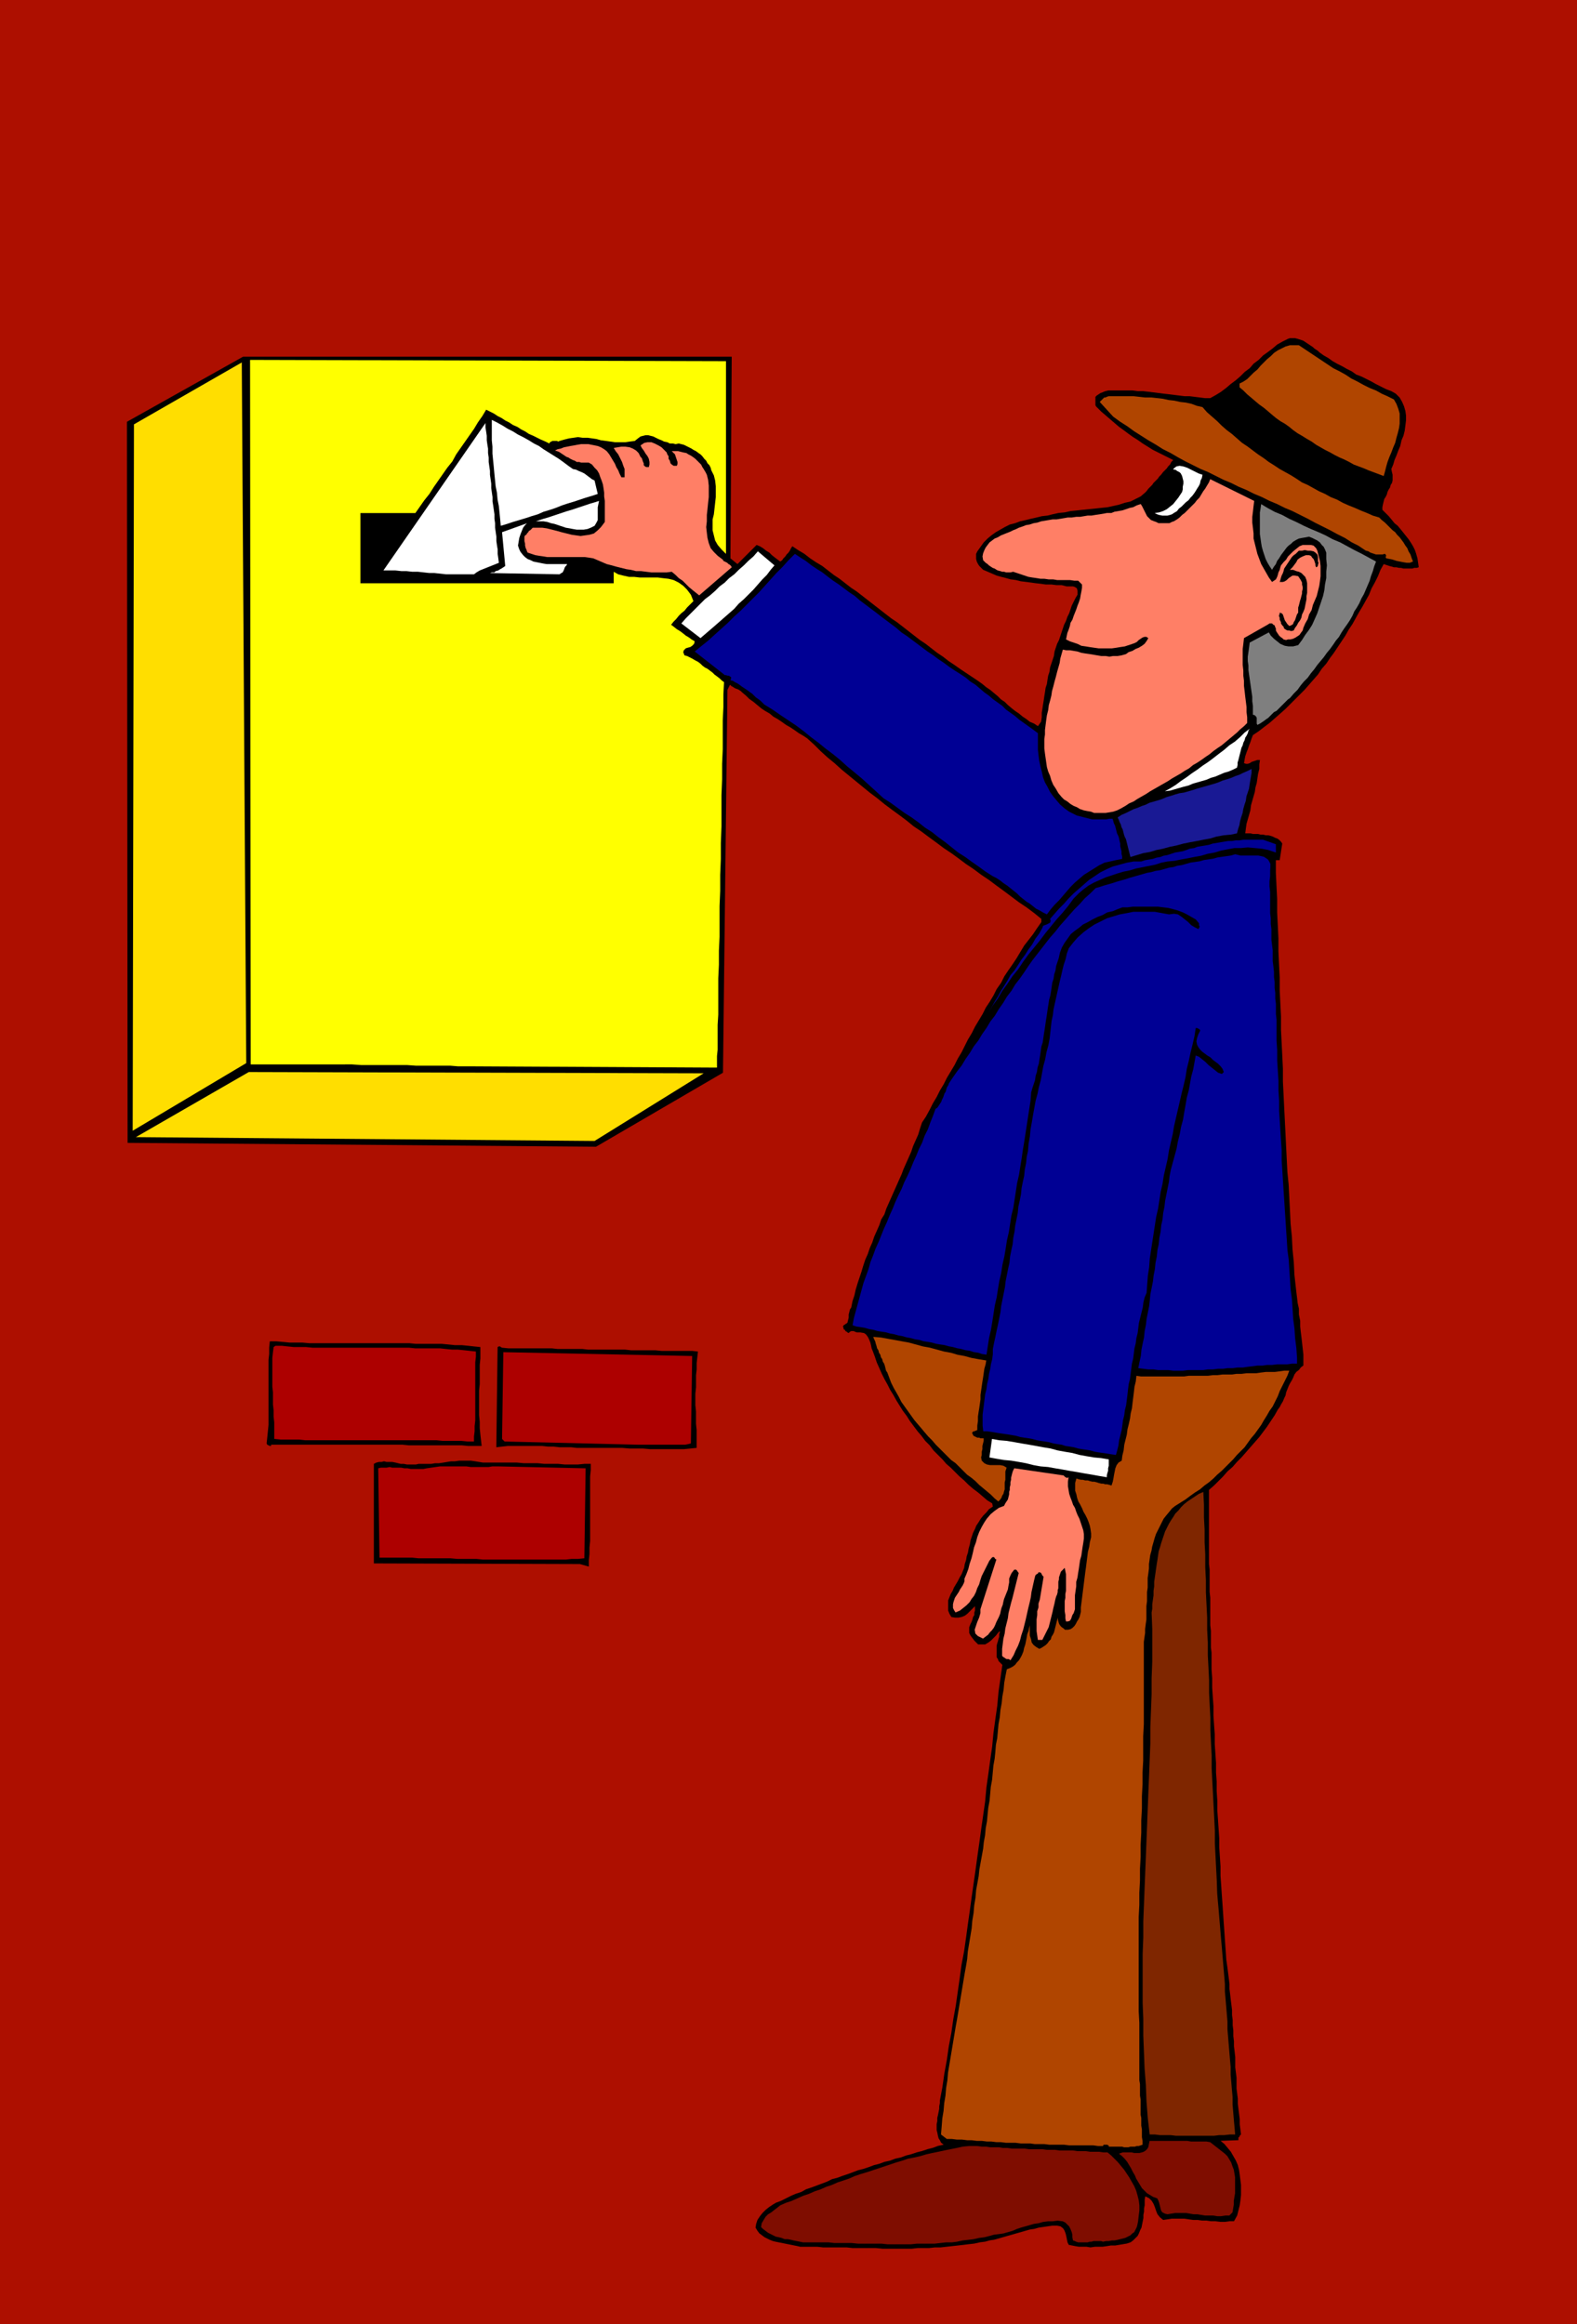 <?xml version="1.0" encoding="UTF-8" standalone="no"?>
<svg
   version="1.0"
   width="105.666mm"
   height="155.711mm"
   id="svg35"
   sodipodi:docname="Mailing Letter.wmf"
   xmlns:inkscape="http://www.inkscape.org/namespaces/inkscape"
   xmlns:sodipodi="http://sodipodi.sourceforge.net/DTD/sodipodi-0.dtd"
   xmlns="http://www.w3.org/2000/svg"
   xmlns:svg="http://www.w3.org/2000/svg">
  <rect width="100%" height="100%" fill="#333333" stroke="none"/>
  <sodipodi:namedview
     id="namedview35"
     pagecolor="#ffffff"
     bordercolor="#000000"
     borderopacity="0.25"
     inkscape:showpageshadow="2"
     inkscape:pageopacity="0.0"
     inkscape:pagecheckerboard="0"
     inkscape:deskcolor="#d1d1d1"
     inkscape:document-units="mm" />
  <defs
     id="defs1">
    <pattern
       id="WMFhbasepattern"
       patternUnits="userSpaceOnUse"
       width="6"
       height="6"
       x="0"
       y="0" />
  </defs>
  <path
     style="fill:#ad0f00;fill-opacity:1;fill-rule:evenodd;stroke:none"
     d="M 0,0 H 399.366 V 588.515 H 0 Z"
     id="path1" />
  <path
     style="fill:#000000;fill-opacity:1;fill-rule:evenodd;stroke:none"
     d="m 334.098,89.198 1.131,0.808 1.131,0.646 1.131,0.808 1.131,0.646 1.292,0.646 1.131,0.646 1.292,0.646 1.131,0.808 1.292,0.485 1.292,0.646 1.292,0.646 1.131,0.646 1.292,0.646 1.292,0.646 1.292,0.485 1.131,0.646 0.969,0.97 0.646,1.131 0.485,1.131 0.323,1.131 0.162,1.131 v 1.293 l -0.162,1.293 -0.162,1.293 -0.323,1.293 -0.485,1.131 -0.323,1.454 -0.485,1.131 -0.485,1.293 -0.485,1.131 -0.323,1.131 -0.485,1.131 0.162,0.808 0.162,0.646 v 0.808 0.646 l -0.162,0.646 -0.323,0.485 -0.162,0.646 -0.323,0.485 -0.323,0.646 -0.162,0.646 -0.323,0.646 -0.323,0.485 -0.162,0.646 -0.162,0.646 -0.162,0.808 v 0.646 l 0.808,0.808 0.808,0.808 0.808,0.97 0.646,0.808 0.808,0.646 0.808,0.97 0.646,0.808 0.646,0.808 0.646,0.808 0.646,0.97 0.485,0.808 0.485,0.97 0.323,0.97 0.323,1.131 0.162,1.131 0.162,1.131 -0.485,0.162 h -0.646 l -0.485,0.162 h -0.485 -0.646 -0.485 -0.646 l -0.646,-0.162 h -0.485 L 353.646,143.655 h -0.646 l -0.485,-0.162 -0.646,-0.162 -0.485,-0.162 -0.485,-0.162 -0.485,-0.162 -0.808,1.454 -0.646,1.616 -0.808,1.616 -0.808,1.454 -0.646,1.616 -0.808,1.454 -0.808,1.454 -0.969,1.616 -0.808,1.454 -0.808,1.454 -0.969,1.454 -0.808,1.454 -0.969,1.454 -0.969,1.454 -0.969,1.454 -0.969,1.293 -0.969,1.454 -1.131,1.293 -0.969,1.454 -1.131,1.293 -1.131,1.293 -1.131,1.293 -1.292,1.293 -1.131,1.131 -1.292,1.293 -1.131,1.131 -1.454,1.293 -1.292,1.131 -1.292,1.131 -1.292,0.97 -1.454,1.131 -1.454,0.97 -0.323,0.808 -0.323,0.97 -0.323,0.808 -0.323,0.97 -0.323,0.808 -0.323,0.97 -0.162,0.808 -0.162,0.97 0.485,0.162 h 0.485 l 0.485,-0.162 0.485,-0.323 0.485,-0.162 0.485,-0.162 0.485,-0.162 h 0.646 l -0.162,1.131 v 1.131 l -0.323,1.293 -0.162,1.131 -0.162,1.131 -0.323,1.131 -0.162,1.131 -0.323,1.131 -0.323,1.131 -0.323,1.131 -0.162,1.293 -0.323,1.131 -0.323,1.131 -0.323,1.131 -0.162,1.131 -0.162,1.293 h 0.646 0.646 l 0.646,0.162 h 0.646 0.646 l 0.646,0.162 h 0.646 l 0.646,0.162 h 0.646 l 0.646,0.162 0.485,0.162 0.646,0.323 0.485,0.162 0.485,0.323 0.485,0.485 0.323,0.485 -0.646,4.201 h -0.969 v 3.232 l 0.162,3.393 0.162,3.232 v 3.393 l 0.162,3.232 0.162,3.393 v 3.232 l 0.162,3.393 0.162,3.232 v 3.232 l 0.162,3.393 0.162,3.232 v 3.393 l 0.162,3.232 0.162,3.232 0.162,3.393 v 3.232 l 0.162,3.232 0.162,3.393 0.162,3.232 0.162,3.232 0.162,3.393 0.162,3.232 0.162,3.232 0.323,3.232 0.162,3.232 0.162,3.232 0.162,3.393 0.323,3.232 0.162,3.232 0.323,3.232 0.162,3.232 0.162,1.454 0.162,1.454 0.162,1.454 0.162,1.293 0.162,1.454 0.323,1.454 v 1.454 l 0.323,1.616 v 1.454 l 0.162,1.454 0.162,1.293 0.162,1.454 0.162,1.454 0.162,1.454 v 1.454 1.293 l -0.646,0.485 -0.485,0.646 -0.646,0.485 -0.485,0.646 -0.323,0.808 -0.323,0.646 -0.485,0.808 -0.323,0.646 -0.323,0.808 -0.323,0.808 -0.162,0.808 -0.323,0.646 -0.323,0.808 -0.485,0.808 -0.323,0.646 -0.485,0.646 -0.808,1.454 -0.969,1.454 -0.969,1.454 -0.969,1.293 -0.969,1.293 -1.131,1.293 -1.131,1.293 -1.131,1.293 -1.131,1.293 -1.131,1.131 -1.131,1.293 -1.292,1.131 -1.131,1.293 -1.131,1.131 -1.131,1.131 -1.292,1.131 v 1.454 1.454 1.454 1.293 1.454 1.454 1.454 1.454 1.454 1.454 1.454 1.454 1.454 l 0.162,1.454 v 1.293 1.454 1.454 1.454 l 0.162,1.454 v 1.454 1.293 1.454 1.454 1.293 l 0.162,1.454 v 1.454 1.293 1.454 l 0.162,1.293 v 1.454 1.293 1.454 l 0.162,2.262 v 2.424 l 0.162,2.424 0.162,2.262 v 2.424 l 0.162,2.424 0.162,2.262 v 2.424 l 0.162,2.424 0.162,2.424 v 2.424 l 0.162,2.262 v 2.424 l 0.162,2.424 v 2.424 l 0.162,2.262 0.162,2.424 0.162,2.424 v 2.262 l 0.162,2.424 0.162,2.424 v 2.424 l 0.162,2.262 0.162,2.424 0.162,2.262 0.162,2.424 0.162,2.424 0.162,2.262 0.162,2.424 0.162,2.262 0.162,2.424 0.323,2.262 0.162,1.293 0.162,1.293 0.162,1.293 v 1.293 l 0.162,1.293 0.162,1.454 0.162,1.293 0.162,1.293 v 1.293 l 0.162,1.293 v 1.293 l 0.162,1.293 v 1.454 l 0.162,1.293 v 1.293 l 0.162,1.293 0.162,1.454 v 1.293 1.293 l 0.162,1.293 0.162,1.293 v 1.454 1.293 l 0.162,1.293 0.162,1.293 v 1.293 l 0.162,1.293 0.162,1.293 0.162,1.293 v 1.293 l 0.162,1.293 0.162,1.293 -0.162,0.162 -0.162,0.162 v 0.162 l -0.162,0.162 -0.162,0.162 v 0.162 0.162 0.323 l -4.524,0.162 0.969,0.808 0.808,0.97 0.808,0.97 0.646,1.131 0.646,1.131 0.485,1.131 0.323,1.293 0.162,1.131 0.162,1.293 0.162,1.293 v 1.293 1.293 l -0.162,1.454 -0.162,1.131 -0.323,1.293 -0.323,1.293 -0.808,1.454 h -1.131 l -1.131,0.162 h -1.131 l -1.292,-0.162 h -1.131 l -1.131,-0.162 h -1.131 l -1.131,-0.162 h -1.131 l -1.131,-0.162 -1.131,-0.162 h -0.969 -1.131 -1.131 l -0.969,0.162 -1.131,0.162 -0.808,-0.646 -0.646,-0.808 -0.323,-0.808 -0.323,-0.97 -0.323,-0.808 -0.485,-0.808 -0.646,-0.646 -0.969,-0.485 -0.162,0.808 v 0.646 0.808 l -0.162,0.808 v 0.808 l -0.162,0.808 v 0.808 l -0.162,0.808 -0.162,0.808 -0.162,0.808 -0.323,0.646 -0.323,0.808 -0.323,0.646 -0.646,0.646 -0.485,0.485 -0.646,0.485 -0.969,0.323 -0.969,0.162 -0.969,0.162 -0.969,0.162 h -1.131 l -0.969,0.162 -1.131,0.162 h -0.969 -0.969 l -1.131,0.162 -0.969,-0.162 h -0.969 -0.969 l -0.969,-0.162 -0.808,-0.162 -0.808,-0.162 -0.323,-0.646 -0.162,-0.808 -0.162,-0.808 -0.162,-0.646 -0.323,-0.808 -0.323,-0.485 -0.646,-0.485 -0.808,-0.162 h -1.292 l -1.131,0.162 -1.131,0.162 -1.131,0.162 -1.131,0.323 -1.131,0.162 -1.131,0.323 -1.131,0.323 -1.131,0.323 -1.131,0.323 -1.131,0.323 -1.131,0.323 -1.131,0.323 -1.131,0.323 -1.131,0.162 -1.131,0.323 -1.292,0.162 -1.454,0.323 -1.454,0.162 -1.292,0.162 -1.454,0.162 -1.454,0.162 -1.454,0.162 -1.454,0.162 h -1.454 l -1.454,0.162 h -1.454 -1.454 l -1.454,0.162 h -1.454 -1.616 -1.454 -1.454 -1.454 l -1.616,-0.162 h -1.454 -1.454 -1.454 -1.616 l -1.454,-0.162 h -1.454 -1.454 -1.454 -1.616 l -1.454,-0.162 h -1.454 -1.454 -1.454 l -0.646,-0.162 -0.808,-0.162 -0.808,-0.162 -0.808,-0.162 -0.808,-0.162 -0.808,-0.162 -0.808,-0.162 -0.808,-0.162 -0.646,-0.162 -0.808,-0.323 -0.646,-0.323 -0.646,-0.323 -0.646,-0.485 -0.646,-0.485 -0.485,-0.646 -0.485,-0.808 0.162,-0.97 0.323,-0.97 0.646,-0.97 0.646,-0.808 0.808,-0.808 0.808,-0.646 0.969,-0.646 0.808,-0.485 1.292,-0.485 1.292,-0.646 1.292,-0.646 1.131,-0.485 1.454,-0.485 1.131,-0.646 1.454,-0.485 1.292,-0.485 1.292,-0.485 1.292,-0.485 1.292,-0.646 1.292,-0.323 1.292,-0.485 1.454,-0.485 1.292,-0.485 1.292,-0.485 1.292,-0.323 1.454,-0.485 1.292,-0.485 1.292,-0.323 1.292,-0.485 1.454,-0.323 1.292,-0.485 1.454,-0.323 1.292,-0.485 1.292,-0.323 1.454,-0.485 1.292,-0.323 1.454,-0.485 1.292,-0.323 1.292,-0.485 1.454,-0.323 -0.646,-0.485 -0.323,-0.646 -0.323,-0.485 -0.162,-0.646 -0.162,-0.808 -0.162,-0.646 v -0.808 -0.646 l 0.162,-0.808 v -0.808 l 0.162,-0.646 0.162,-0.808 0.162,-0.808 v -0.646 l 0.162,-0.808 v -0.646 l 0.646,-3.393 0.485,-3.393 0.646,-3.555 0.485,-3.393 0.646,-3.393 0.485,-3.393 0.646,-3.555 0.485,-3.393 0.485,-3.393 0.485,-3.555 0.646,-3.393 0.485,-3.393 0.485,-3.555 0.485,-3.393 0.485,-3.555 0.485,-3.393 0.485,-3.393 0.485,-3.555 0.485,-3.393 0.485,-3.555 0.485,-3.393 0.485,-3.393 0.323,-3.555 0.485,-3.393 0.485,-3.555 0.485,-3.393 0.323,-3.393 0.485,-3.555 0.485,-3.393 0.323,-3.555 0.485,-3.393 0.485,-3.393 -0.485,-0.485 -0.485,-0.485 -0.162,-0.485 -0.323,-0.485 v -0.646 -0.485 -0.646 -0.646 -0.485 l 0.162,-0.646 0.162,-0.485 0.162,-0.646 0.162,-0.485 v -0.646 l 0.162,-0.485 v -0.323 l -0.485,0.485 -0.485,0.646 -0.646,0.646 -0.646,0.646 -0.646,0.485 -0.808,0.485 h -0.808 -0.969 l -0.485,-0.485 -0.485,-0.485 -0.485,-0.646 -0.485,-0.646 -0.323,-0.646 v -0.808 -0.646 l 0.323,-0.808 0.323,-0.646 0.162,-0.485 0.162,-0.646 0.323,-0.485 v -0.646 l 0.162,-0.485 v -0.646 -0.485 l -0.646,0.646 -0.646,0.646 -0.646,0.646 -0.646,0.485 -0.808,0.323 -0.808,0.162 h -0.808 l -0.969,-0.162 -0.485,-0.808 -0.323,-0.808 v -0.808 -0.97 -0.808 l 0.323,-0.808 0.323,-0.808 0.485,-0.808 0.323,-0.808 0.485,-0.808 0.485,-0.808 0.485,-0.97 0.485,-0.808 0.323,-0.808 0.323,-0.808 0.162,-0.97 0.323,-0.97 0.162,-0.97 0.323,-0.97 0.162,-0.97 0.323,-1.131 0.162,-0.97 0.323,-0.97 0.323,-0.97 0.485,-0.97 0.323,-0.808 0.646,-0.97 0.485,-0.808 0.646,-0.808 0.808,-0.808 0.646,-0.808 0.969,-0.646 -0.162,-0.808 -1.292,-0.808 -1.131,-0.97 -1.131,-0.97 -1.292,-0.97 -1.131,-0.97 -1.131,-1.131 -1.131,-0.97 -1.131,-1.131 -1.131,-1.131 -1.131,-0.97 -0.969,-1.131 -1.131,-1.131 -1.131,-1.131 -0.969,-1.293 -1.131,-1.131 -0.969,-1.293 -0.969,-1.131 -0.969,-1.293 -0.969,-1.293 -0.808,-1.293 -0.969,-1.293 -0.808,-1.293 -0.808,-1.293 -0.808,-1.454 -0.808,-1.293 -0.646,-1.293 -0.808,-1.454 -0.646,-1.293 -0.646,-1.454 -0.646,-1.454 -0.485,-1.454 -0.485,-1.293 -0.323,-0.808 -0.162,-0.808 -0.162,-0.646 -0.323,-0.808 -0.323,-0.646 -0.485,-0.646 -0.485,-0.323 -0.969,-0.162 h -0.485 -0.323 l -0.485,-0.162 -0.323,-0.162 h -0.323 -0.323 l -0.323,0.162 -0.323,0.323 -0.323,-0.162 -0.162,-0.162 -0.323,-0.162 -0.162,-0.323 -0.323,-0.162 v -0.323 l -0.162,-0.323 0.162,-0.323 0.485,-0.323 0.485,-0.323 0.162,-0.646 0.162,-0.646 v -0.808 l 0.162,-0.646 0.162,-0.646 0.323,-0.485 0.323,-1.616 0.485,-1.454 0.323,-1.454 0.485,-1.616 0.485,-1.454 0.485,-1.454 0.485,-1.616 0.485,-1.454 0.646,-1.454 0.485,-1.454 0.646,-1.454 0.485,-1.454 0.646,-1.454 0.646,-1.454 0.485,-1.454 0.808,-1.293 0.485,-1.454 0.646,-1.454 0.646,-1.454 0.646,-1.454 0.646,-1.454 0.646,-1.454 0.646,-1.454 0.485,-1.293 0.646,-1.454 0.646,-1.454 0.646,-1.454 0.485,-1.454 0.646,-1.454 0.646,-1.454 0.485,-1.616 0.485,-1.454 0.969,-1.454 0.969,-1.778 0.808,-1.616 0.969,-1.616 0.808,-1.616 0.969,-1.616 0.808,-1.616 0.969,-1.616 0.969,-1.616 0.808,-1.616 0.969,-1.616 0.808,-1.616 0.808,-1.616 0.969,-1.616 0.808,-1.616 0.969,-1.616 0.969,-1.616 0.808,-1.616 0.969,-1.454 0.969,-1.616 0.808,-1.616 1.131,-1.616 0.808,-1.616 0.969,-1.454 1.131,-1.616 0.969,-1.454 0.969,-1.616 0.969,-1.616 1.131,-1.454 1.131,-1.454 0.969,-1.454 1.131,-1.616 v -0.808 l -1.777,-1.454 -1.939,-1.454 -1.939,-1.293 -1.939,-1.454 -1.939,-1.454 -1.777,-1.293 -1.939,-1.454 -1.939,-1.293 -1.939,-1.454 -1.939,-1.293 -1.939,-1.454 -1.777,-1.293 -1.939,-1.293 -1.939,-1.454 -1.777,-1.293 -1.939,-1.454 -1.939,-1.293 -1.777,-1.454 -1.939,-1.454 -1.777,-1.293 -1.939,-1.454 -1.777,-1.454 -1.939,-1.454 -1.777,-1.454 -1.777,-1.454 -1.777,-1.454 -1.777,-1.454 -1.777,-1.616 -1.777,-1.454 -1.777,-1.616 -1.616,-1.616 -1.777,-1.616 -0.969,-0.646 -1.131,-0.646 -1.131,-0.808 -0.969,-0.646 -1.131,-0.646 -1.131,-0.808 -0.969,-0.646 -1.131,-0.646 -0.969,-0.808 -1.131,-0.646 -0.969,-0.646 -0.969,-0.808 -0.969,-0.808 -1.131,-0.808 -0.808,-0.808 -0.969,-0.808 -0.323,-0.323 -0.485,-0.323 -0.323,-0.162 -0.485,-0.162 -0.323,-0.162 -0.485,-0.323 -0.323,-0.162 -0.323,-0.323 -0.646,1.293 -1.131,96.955 -32.15,18.745 L 32.311,289.41 32.15,106.812 61.553,90.329 H 185.305 l -0.323,51.063 1.777,1.454 0.646,-0.646 0.646,-0.646 0.646,-0.646 0.646,-0.646 0.485,-0.485 0.646,-0.646 0.646,-0.646 0.485,-0.485 0.808,0.323 0.808,0.485 0.808,0.646 0.808,0.485 0.646,0.646 0.808,0.646 0.646,0.485 0.646,0.485 0.485,-0.323 0.323,-0.485 0.485,-0.485 0.323,-0.485 0.485,-0.485 0.323,-0.485 0.323,-0.646 0.323,-0.485 1.454,0.97 1.616,0.97 1.454,1.131 1.454,0.97 1.616,0.97 1.454,1.131 1.454,1.131 1.454,0.97 1.454,1.131 1.454,1.131 1.454,0.97 1.454,1.131 1.454,1.131 1.454,1.131 1.454,1.131 1.454,1.131 1.454,1.131 1.454,0.97 1.454,1.131 1.454,1.131 1.454,1.131 1.454,1.131 1.454,0.97 1.454,1.131 1.454,1.131 1.454,0.97 1.454,1.131 1.454,0.97 1.616,1.131 1.454,0.97 1.454,0.97 1.454,0.97 1.131,0.808 0.969,0.808 0.969,0.646 0.969,0.808 0.969,0.808 0.808,0.808 0.969,0.646 0.808,0.808 0.969,0.808 0.808,0.646 0.969,0.646 0.969,0.808 0.969,0.646 0.808,0.646 1.131,0.485 0.969,0.646 0.808,-1.131 0.162,-1.131 v -1.131 l 0.162,-0.97 0.162,-1.131 0.162,-0.97 0.162,-1.131 0.162,-0.97 0.162,-1.131 0.323,-0.97 0.162,-1.131 0.162,-0.97 0.323,-0.97 0.162,-1.131 0.323,-0.97 0.323,-0.97 0.323,-0.97 0.162,-1.131 0.323,-0.97 0.323,-0.97 0.485,-0.97 0.323,-0.97 0.323,-0.97 0.323,-0.97 0.323,-0.97 0.485,-0.97 0.323,-0.97 0.485,-0.97 0.323,-0.97 0.323,-0.97 0.485,-0.97 0.485,-0.97 0.485,-0.808 v -0.97 l -0.162,-0.646 -0.485,-0.323 -0.485,-0.162 h -0.808 -0.808 l -0.646,-0.162 -0.646,-0.162 h -1.292 l -1.292,-0.162 h -1.454 l -1.131,-0.162 -1.454,-0.162 -1.131,-0.162 -1.292,-0.162 -1.292,-0.162 -1.292,-0.323 -1.292,-0.162 -1.131,-0.323 -1.292,-0.323 -1.131,-0.323 -1.131,-0.485 -1.131,-0.485 -1.131,-0.485 -0.485,-0.485 -0.485,-0.485 -0.323,-0.485 -0.323,-0.646 -0.162,-0.646 v -0.646 -0.646 l 0.323,-0.646 0.808,-1.131 0.808,-1.131 0.969,-0.97 0.969,-0.808 1.131,-0.808 1.131,-0.646 1.131,-0.646 1.292,-0.646 1.292,-0.323 1.292,-0.485 1.454,-0.323 1.292,-0.323 1.454,-0.323 1.292,-0.323 1.454,-0.162 1.292,-0.323 1.454,-0.323 1.616,-0.162 1.454,-0.323 1.616,-0.162 1.454,-0.162 1.616,-0.162 1.616,-0.162 1.454,-0.162 1.616,-0.162 1.454,-0.323 1.454,-0.323 1.454,-0.485 1.454,-0.323 1.292,-0.646 1.292,-0.646 1.131,-0.97 0.323,-0.323 0.485,-0.646 0.485,-0.485 0.485,-0.485 0.323,-0.485 0.485,-0.485 0.646,-0.646 0.323,-0.485 0.485,-0.485 0.485,-0.646 0.485,-0.485 0.485,-0.485 0.323,-0.485 0.485,-0.485 0.323,-0.646 0.485,-0.485 -1.292,-0.646 -1.292,-0.646 -1.292,-0.646 -1.292,-0.646 -1.292,-0.808 -1.292,-0.808 -1.131,-0.808 -1.292,-0.808 -1.131,-0.808 -1.292,-0.97 -1.131,-0.808 -1.131,-0.97 -1.131,-0.97 -1.131,-0.97 -1.131,-0.97 -1.131,-1.131 -0.162,-0.162 -0.162,-0.323 v -0.323 -0.323 -0.323 -0.323 -0.485 -0.323 l 0.323,-0.323 0.485,-0.323 0.485,-0.323 0.485,-0.162 0.323,-0.162 0.485,-0.162 0.646,-0.162 h 0.485 0.485 0.485 0.646 0.485 0.485 0.646 0.485 0.485 1.454 l 1.292,0.162 h 1.292 l 1.454,0.162 1.292,0.162 1.292,0.162 1.292,0.162 1.454,0.162 1.292,0.162 1.292,0.162 1.292,0.162 h 1.292 l 1.292,0.162 1.292,0.162 1.292,0.162 h 1.292 l 1.454,-0.808 1.292,-0.808 1.292,-0.97 1.131,-0.97 1.292,-0.97 1.131,-0.97 1.131,-1.131 1.292,-0.97 0.969,-1.131 1.292,-0.97 1.131,-1.131 1.131,-0.808 1.292,-0.97 1.131,-0.97 1.454,-0.808 1.292,-0.646 0.485,-0.162 h 0.646 0.646 l 0.646,0.162 0.485,0.162 0.485,0.162 0.485,0.162 0.485,0.323 0.485,0.323 0.485,0.323 0.485,0.323 0.485,0.323 0.323,0.323 0.485,0.323 0.485,0.323 z"
     id="path2" />
  <path
     style="fill:#b04500;fill-opacity:1;fill-rule:evenodd;stroke:none"
     d="m 328.928,87.421 1.454,0.97 1.454,0.97 1.454,0.97 1.454,0.97 1.454,0.97 1.454,0.97 1.616,0.808 1.454,0.808 1.454,0.97 1.616,0.808 1.454,0.808 1.616,0.808 1.616,0.646 1.454,0.808 1.454,0.646 1.616,0.808 0.646,1.131 0.485,1.293 0.323,1.131 v 1.293 1.293 l -0.162,1.131 -0.323,1.293 -0.323,1.131 -0.323,1.293 -0.485,1.131 -0.485,1.293 -0.485,1.131 -0.485,1.293 -0.323,1.131 -0.323,1.293 -0.323,1.131 -1.292,-0.485 -1.292,-0.485 -1.292,-0.485 -1.131,-0.485 -1.292,-0.485 -1.292,-0.485 -1.131,-0.646 -1.292,-0.646 -1.131,-0.485 -1.292,-0.646 -1.131,-0.646 -1.292,-0.646 -1.131,-0.646 -1.131,-0.646 -1.131,-0.808 -1.131,-0.646 -1.292,-0.808 -1.131,-0.646 -1.131,-0.808 -0.969,-0.808 -1.131,-0.808 -1.131,-0.646 -1.131,-0.808 -0.969,-0.808 -1.131,-0.97 -0.969,-0.808 -1.131,-0.808 -0.969,-0.808 -1.131,-0.97 -0.969,-0.808 -0.969,-0.97 -0.969,-0.808 v -0.97 l 0.969,-0.485 0.969,-0.646 0.808,-0.808 0.808,-0.808 0.969,-0.808 0.808,-0.97 0.808,-0.808 0.808,-0.808 0.969,-0.808 0.808,-0.808 0.969,-0.646 0.969,-0.485 0.969,-0.485 1.131,-0.323 h 1.131 z"
     id="path3" />
  <path
     style="fill:#ffff00;fill-opacity:1;fill-rule:evenodd;stroke:none"
     d="m 183.851,91.461 v 48.801 l -1.131,-1.131 -0.969,-1.131 -0.646,-1.131 -0.323,-1.293 -0.323,-1.293 v -1.293 -1.454 l 0.323,-1.293 0.162,-1.454 0.162,-1.454 0.162,-1.454 v -1.454 -1.293 l -0.162,-1.454 -0.323,-1.293 -0.646,-1.293 -0.162,-0.646 -0.323,-0.646 -0.485,-0.485 -0.323,-0.646 -0.485,-0.485 -0.485,-0.646 -0.485,-0.485 -0.485,-0.323 -0.646,-0.485 -0.646,-0.323 -0.485,-0.323 -0.646,-0.323 -0.646,-0.323 -0.646,-0.323 -0.646,-0.162 -0.646,-0.162 -0.808,0.162 -0.646,-0.162 h -0.808 l -0.646,-0.323 -0.808,-0.162 -0.646,-0.323 -0.808,-0.323 -0.646,-0.323 -0.646,-0.323 -0.646,-0.162 -0.646,-0.162 h -0.646 l -0.646,0.162 -0.646,0.162 -0.646,0.485 -0.808,0.646 -1.292,0.162 -1.131,0.162 h -1.292 -1.292 l -1.131,-0.162 -1.131,-0.162 -1.292,-0.162 -1.131,-0.323 -1.131,-0.162 -1.131,-0.162 h -1.292 l -1.131,-0.162 -1.131,0.162 -1.131,0.162 -1.292,0.323 -1.131,0.323 -0.323,0.162 -0.323,-0.162 h -0.323 -0.485 -0.323 l -0.323,0.162 -0.323,0.162 -0.162,0.323 -0.969,-0.485 -1.131,-0.485 -0.969,-0.485 -0.969,-0.485 -1.131,-0.485 -0.969,-0.646 -0.969,-0.485 -0.969,-0.646 -1.131,-0.485 -0.969,-0.646 -0.969,-0.485 -0.969,-0.646 -0.969,-0.485 -0.969,-0.646 -0.969,-0.485 -0.969,-0.485 -0.969,1.616 -1.131,1.616 -0.969,1.616 -1.131,1.616 -1.131,1.616 -1.131,1.616 -1.131,1.616 -0.969,1.778 -1.292,1.616 -1.131,1.616 -1.131,1.616 -1.131,1.616 -1.131,1.778 -1.292,1.616 -1.131,1.616 -1.131,1.616 H 91.279 v 17.775 h 64.138 v -2.909 l 1.131,0.646 1.292,0.323 1.454,0.323 h 1.292 l 1.454,0.162 h 1.454 1.454 1.616 l 1.292,0.162 1.454,0.162 1.292,0.323 1.292,0.646 1.131,0.808 0.969,0.97 0.969,1.293 0.646,1.616 -0.808,0.808 -0.808,0.808 -0.646,0.808 -0.808,0.646 -0.646,0.646 -0.646,0.808 -0.646,0.646 -0.646,0.808 0.646,0.485 0.808,0.646 0.808,0.485 0.646,0.485 0.808,0.646 0.808,0.485 0.646,0.485 0.808,0.485 -0.162,0.646 -0.485,0.485 -0.485,0.323 -0.646,0.162 -0.485,0.162 -0.485,0.485 -0.162,0.485 0.323,0.808 0.646,0.162 0.646,0.323 0.646,0.323 0.808,0.485 0.646,0.323 0.646,0.485 0.485,0.485 0.646,0.485 0.646,0.323 0.646,0.485 0.646,0.485 0.485,0.485 0.646,0.485 0.646,0.485 0.485,0.485 0.646,0.485 -0.162,3.07 v 3.232 l -0.162,3.393 v 3.555 3.717 l -0.162,3.717 v 3.878 l -0.162,4.04 v 3.878 4.04 l -0.162,4.201 v 4.04 l -0.162,4.04 v 4.04 l -0.162,3.878 v 3.878 3.878 l -0.162,3.555 v 3.555 l -0.162,3.393 v 3.232 3.07 2.909 l -0.162,2.585 v 2.424 2.101 1.778 l -0.162,1.616 v 1.293 0.808 0.646 0.162 l -61.876,-0.323 h -1.777 -1.939 l -1.939,-0.162 h -2.1 -2.1 -2.262 -2.262 l -2.262,-0.162 h -2.262 -2.262 -2.423 -2.262 -2.423 l -2.262,-0.162 H 86.917 84.655 82.555 80.455 78.355 76.416 74.639 72.862 71.246 69.631 68.338 67.207 66.076 65.107 64.461 63.976 63.653 63.491 L 63.33,91.137 Z"
     id="path4" />
  <path
     style="fill:#ffde00;fill-opacity:1;fill-rule:evenodd;stroke:none"
     d="M 62.361,269.211 33.604,286.339 33.927,107.458 61.23,91.784 Z"
     id="path5" />
  <path
     style="fill:#b04500;fill-opacity:1;fill-rule:evenodd;stroke:none"
     d="m 304.533,103.095 1.131,1.293 1.292,1.131 1.292,1.131 1.131,1.131 1.292,1.131 1.292,0.97 1.292,1.131 1.292,1.131 1.454,0.97 1.292,0.97 1.292,0.97 1.454,0.97 1.292,0.97 1.292,0.808 1.454,0.97 1.454,0.808 1.454,0.808 1.292,0.808 1.454,0.97 1.454,0.646 1.454,0.808 1.454,0.808 1.454,0.646 1.454,0.808 1.616,0.646 1.454,0.808 1.454,0.646 1.616,0.646 1.454,0.646 1.616,0.646 1.454,0.646 1.616,0.485 0.646,0.646 0.808,0.646 0.646,0.646 0.646,0.646 0.646,0.646 0.646,0.485 0.485,0.646 0.646,0.646 0.485,0.646 0.485,0.646 0.485,0.808 0.485,0.646 0.323,0.808 0.485,0.808 0.323,0.97 0.323,0.808 -0.808,0.323 h -0.808 l -0.969,-0.162 -0.808,-0.162 -0.808,-0.162 -0.969,-0.323 -0.808,-0.162 -0.808,-0.162 -0.162,-0.323 0.162,-0.323 -0.162,-0.323 -0.162,-0.162 -0.646,0.162 h -0.485 -0.485 -0.646 l -0.485,-0.162 -0.485,-0.162 -0.485,-0.162 -0.485,-0.323 -0.646,-0.162 -0.485,-0.323 -0.485,-0.323 -0.485,-0.323 -0.485,-0.323 -0.646,-0.323 -0.323,-0.162 -0.646,-0.323 -1.777,-1.131 -1.939,-0.97 -1.777,-0.97 -1.939,-0.97 -1.939,-0.97 -1.777,-0.97 -1.939,-0.97 -1.939,-0.97 -1.939,-0.808 -1.939,-0.97 -1.939,-0.808 -1.939,-0.97 -1.939,-0.808 -1.939,-0.97 -1.939,-0.808 -1.939,-0.97 -1.939,-0.808 -1.939,-0.97 -1.939,-0.97 -1.939,-0.808 -1.939,-0.97 -1.939,-0.97 -1.777,-0.97 -1.939,-1.131 -1.939,-0.97 -1.777,-1.131 -1.939,-1.131 -1.777,-1.131 -1.777,-1.131 -1.777,-1.293 -1.777,-1.131 -1.777,-1.293 -3.393,-3.717 0.323,-0.323 0.323,-0.323 0.162,-0.162 0.323,-0.323 h 0.323 l 0.323,-0.162 0.485,-0.162 h 0.323 1.454 1.454 1.454 1.616 l 1.454,0.162 1.454,0.162 h 1.616 l 1.454,0.162 1.454,0.162 1.454,0.323 1.454,0.162 1.454,0.323 1.454,0.162 1.454,0.323 1.292,0.485 z"
     id="path6" />
  <path
     style="fill:#ffffff;fill-opacity:1;fill-rule:evenodd;stroke:none"
     d="m 145.077,118.769 0.808,0.162 0.646,0.323 0.808,0.323 0.646,0.323 0.646,0.485 0.646,0.485 0.646,0.485 0.646,0.323 0.808,3.393 -1.454,0.485 -1.616,0.485 -1.454,0.485 -1.454,0.485 -1.616,0.485 -1.454,0.485 -1.616,0.646 -1.454,0.485 -1.616,0.485 -1.454,0.646 -1.616,0.485 -1.454,0.485 -1.616,0.485 -1.616,0.485 -1.454,0.485 -1.616,0.485 -0.162,-1.778 -0.162,-1.616 -0.162,-1.616 -0.323,-1.616 -0.162,-1.778 -0.323,-1.616 -0.162,-1.616 -0.162,-1.616 -0.162,-1.778 -0.162,-1.616 -0.162,-1.616 v -1.778 l -0.162,-1.616 v -1.778 -1.616 -1.778 l 1.292,0.646 1.454,0.808 1.292,0.808 1.292,0.646 1.292,0.808 1.292,0.646 1.454,0.808 1.292,0.808 1.292,0.646 1.131,0.808 1.292,0.808 1.292,0.808 1.292,0.808 1.131,0.808 1.292,0.97 z"
     id="path7" />
  <path
     style="fill:#ffffff;fill-opacity:1;fill-rule:evenodd;stroke:none"
     d="m 126.337,142.523 -0.808,0.323 -0.808,0.323 -0.808,0.323 -0.808,0.323 -0.808,0.323 -0.808,0.323 -0.808,0.485 -0.646,0.485 h -1.454 -1.454 -1.454 -1.292 -1.454 l -1.454,-0.162 -1.454,-0.162 h -1.292 l -1.454,-0.162 -1.454,-0.162 h -1.454 l -1.454,-0.162 h -1.292 l -1.454,-0.162 h -1.454 -1.616 l 25.849,-37.328 v 1.131 l 0.162,0.97 0.162,1.131 v 1.131 l 0.162,1.131 0.162,0.97 v 1.131 l 0.162,1.131 v 1.131 l 0.162,1.131 0.162,1.131 v 0.97 l 0.162,1.131 0.162,1.131 v 1.131 l 0.162,1.131 0.162,1.131 v 1.131 l 0.162,0.97 0.162,1.131 0.162,1.131 v 1.131 l 0.162,1.131 v 1.131 l 0.162,1.131 0.162,1.131 v 1.131 l 0.162,1.131 0.162,0.97 v 1.131 l 0.162,1.131 z"
     id="path8" />
  <path
     style="fill:#ff7f66;fill-opacity:1;fill-rule:evenodd;stroke:none"
     d="m 168.826,114.568 0.162,0.485 0.323,0.485 v 0.646 l 0.323,0.485 0.162,0.646 0.323,0.323 0.485,0.323 h 0.808 l 0.162,-0.485 v -0.485 l -0.162,-0.485 -0.162,-0.485 -0.162,-0.485 -0.162,-0.485 -0.323,-0.323 -0.485,-0.485 h 0.808 0.808 l 0.646,0.162 0.646,0.162 0.808,0.162 0.485,0.323 0.646,0.323 0.485,0.323 0.646,0.485 0.485,0.485 0.485,0.485 0.485,0.485 0.323,0.646 0.323,0.485 0.485,0.808 0.323,0.646 0.323,1.293 0.162,1.454 v 1.454 1.454 l -0.162,1.454 -0.162,1.616 -0.162,1.454 v 1.616 l -0.162,1.454 0.162,1.454 0.162,1.293 0.323,1.293 0.485,1.293 0.808,0.97 0.969,0.97 1.292,0.97 0.162,0.323 0.323,0.162 0.323,0.162 0.323,0.162 0.323,0.323 0.323,0.162 0.323,0.323 0.162,0.323 -8.239,7.11 -0.808,-0.646 -0.808,-0.646 -0.969,-0.808 -0.808,-0.808 -0.808,-0.808 -0.969,-0.646 -0.808,-0.808 -0.969,-0.808 -1.292,0.162 h -1.292 -1.292 -1.292 l -1.292,-0.162 -1.292,-0.162 h -1.292 l -1.292,-0.323 -1.131,-0.162 -1.292,-0.323 -1.292,-0.323 -1.131,-0.323 -1.292,-0.323 -1.131,-0.485 -1.131,-0.485 -1.131,-0.485 -0.969,-0.162 -1.131,-0.162 h -0.969 -1.131 -0.969 -1.131 -1.131 -0.969 -1.131 -1.131 -0.969 l -0.969,-0.162 -1.131,-0.162 -0.969,-0.162 -0.969,-0.323 -0.969,-0.323 -0.162,-0.323 -0.162,-0.485 -0.162,-0.323 -0.162,-0.646 v -0.485 l -0.162,-0.646 v -0.485 -0.646 l 0.162,-0.323 0.323,-0.162 0.162,-0.323 0.323,-0.323 0.162,-0.323 0.323,-0.162 0.323,-0.323 0.323,-0.323 h 1.131 1.292 l 1.131,0.162 1.292,0.323 1.292,0.323 1.131,0.323 1.292,0.323 1.292,0.323 1.131,0.162 1.131,0.162 1.131,-0.162 1.131,-0.162 1.131,-0.323 0.969,-0.808 0.808,-0.808 0.969,-1.293 v -0.97 -1.131 -1.131 -0.97 -1.131 l -0.162,-1.131 v -0.97 l -0.162,-1.131 -0.162,-0.97 -0.323,-0.97 -0.323,-0.808 -0.323,-0.97 -0.485,-0.808 -0.646,-0.646 -0.646,-0.808 -0.808,-0.485 h -0.646 -0.646 -0.646 l -0.485,-0.162 h -0.646 l -0.485,-0.323 -0.485,-0.162 -0.646,-0.323 -0.485,-0.323 -0.485,-0.162 -0.485,-0.323 -0.485,-0.323 -0.485,-0.323 -0.485,-0.323 -0.485,-0.162 -0.485,-0.162 0.646,-0.323 0.808,-0.162 0.808,-0.323 0.808,-0.162 0.808,-0.162 0.969,-0.162 0.808,-0.162 0.969,-0.162 h 0.808 0.969 l 0.808,0.162 0.808,0.162 0.808,0.162 0.808,0.323 0.808,0.485 0.646,0.485 0.646,0.808 0.485,0.808 0.485,0.808 0.485,0.808 0.323,0.808 0.485,0.808 0.323,0.808 0.485,0.97 h 0.808 v -0.97 -1.131 l -0.323,-0.808 -0.323,-0.97 -0.485,-0.97 -0.485,-0.97 -0.646,-0.808 -0.485,-0.808 0.969,-0.162 0.969,-0.162 h 0.969 l 1.131,0.162 0.808,0.323 0.808,0.485 0.646,0.646 0.485,0.97 0.323,0.323 0.162,0.485 0.162,0.485 0.162,0.323 v 0.485 l 0.323,0.323 0.323,0.162 h 0.646 l 0.162,-0.646 v -0.646 l -0.162,-0.808 -0.323,-0.646 -0.485,-0.646 -0.485,-0.808 -0.485,-0.646 -0.323,-0.646 0.969,-0.646 0.808,-0.162 h 0.969 l 0.808,0.323 0.969,0.485 0.808,0.485 0.646,0.646 z"
     id="path9" />
  <path
     style="fill:#ffffff;fill-opacity:1;fill-rule:evenodd;stroke:none"
     d="m 304.533,120.224 -0.162,0.808 -0.323,0.646 -0.162,0.808 -0.323,0.646 -0.323,0.485 -0.485,0.808 -0.323,0.485 -0.485,0.646 -0.485,0.485 -0.485,0.646 -0.646,0.485 -0.485,0.485 -0.646,0.646 -0.646,0.485 -0.485,0.646 -0.808,0.485 -0.485,0.323 -0.485,0.162 -0.646,0.162 h -0.646 -0.646 l -0.808,-0.162 -0.485,-0.162 -0.646,-0.323 1.131,-0.162 0.969,-0.323 0.969,-0.485 0.808,-0.646 0.808,-0.646 0.646,-0.808 0.646,-0.808 0.646,-0.97 0.323,-0.485 0.162,-0.646 v -0.646 l 0.162,-0.808 v -0.646 l -0.162,-0.646 -0.162,-0.646 -0.323,-0.646 -0.162,-0.162 -0.162,-0.162 -0.323,-0.162 -0.323,-0.162 -0.162,-0.162 -0.323,-0.162 h -0.323 l -0.162,-0.162 0.808,-0.646 0.808,-0.162 0.969,0.162 0.969,0.323 0.969,0.485 0.969,0.485 0.969,0.485 z"
     id="path10" />
  <path
     style="fill:#ff7f66;fill-opacity:1;fill-rule:evenodd;stroke:none"
     d="m 317.619,126.849 -0.162,1.293 -0.162,1.454 -0.162,1.293 v 1.454 l 0.162,1.293 0.162,1.454 v 1.293 l 0.323,1.293 0.323,1.293 0.323,1.293 0.485,1.293 0.485,1.293 0.646,1.131 0.646,1.131 0.646,1.131 0.808,1.131 0.485,-0.323 0.485,-0.323 0.323,-0.646 0.162,-0.485 0.162,-0.646 0.323,-0.646 0.162,-0.646 0.162,-0.485 0.646,-0.808 0.646,-0.646 0.485,-0.808 0.646,-0.646 0.646,-0.646 0.808,-0.646 0.808,-0.646 0.808,-0.323 h 0.485 0.646 0.485 0.485 l 0.646,0.162 0.323,0.323 0.323,0.323 0.323,0.646 0.323,1.293 0.323,1.293 0.162,1.293 v 1.293 1.293 l -0.162,1.293 -0.162,1.131 -0.323,1.293 -0.323,1.293 -0.485,1.131 -0.485,1.131 -0.323,1.293 -0.646,1.131 -0.323,1.131 -0.646,1.131 -0.485,1.131 -0.162,0.646 -0.485,0.646 -0.323,0.485 -0.485,0.323 -0.485,0.323 -0.646,0.323 -0.646,0.162 h -0.646 l -0.485,0.162 -0.646,-0.162 -0.323,-0.323 -0.485,-0.323 -0.323,-0.323 -0.323,-0.485 -0.323,-0.485 -0.162,-0.323 v -0.485 l -0.162,-0.323 -0.162,-0.485 -0.323,-0.162 -0.323,-0.323 h -0.323 -0.323 l -0.485,0.323 -5.978,3.393 -0.162,1.454 -0.162,1.293 v 1.293 1.454 1.293 l 0.162,1.454 v 1.293 l 0.162,1.293 v 1.293 l 0.162,1.293 0.162,1.454 0.162,1.293 0.162,1.293 v 1.293 l 0.162,1.293 v 1.454 l -0.808,0.808 -0.969,0.808 -0.808,0.808 -0.969,0.808 -0.969,0.808 -0.969,0.808 -0.969,0.808 -0.969,0.646 -1.131,0.808 -0.969,0.808 -0.969,0.646 -1.131,0.808 -0.969,0.646 -1.131,0.646 -0.969,0.808 -1.131,0.646 -0.969,0.646 -1.131,0.646 -1.131,0.646 -0.969,0.646 -1.131,0.646 -1.131,0.646 -1.131,0.646 -1.131,0.646 -0.969,0.646 -1.131,0.646 -1.131,0.646 -0.969,0.646 -1.131,0.485 -0.969,0.646 -1.131,0.646 -0.969,0.485 -0.969,0.323 -0.969,0.162 -0.969,0.162 h -0.969 -0.969 -0.969 l -0.808,-0.323 -0.969,-0.162 -0.808,-0.162 -0.969,-0.323 -0.808,-0.485 -0.808,-0.323 -0.808,-0.485 -0.808,-0.646 -0.808,-0.485 -0.646,-0.646 -0.808,-0.97 -0.646,-1.131 -0.646,-0.97 -0.485,-1.131 -0.323,-1.131 -0.485,-1.131 -0.323,-1.131 -0.162,-1.131 -0.162,-1.131 -0.162,-1.131 -0.162,-1.293 v -1.131 -1.293 l 0.162,-1.131 v -1.131 l 0.162,-1.293 0.162,-1.293 0.162,-1.131 0.323,-1.293 0.162,-1.293 0.323,-1.131 0.323,-1.293 0.162,-1.131 0.323,-1.131 0.323,-1.293 0.323,-1.131 0.323,-1.293 0.323,-1.131 0.323,-1.131 0.162,-1.131 0.323,-1.131 0.323,-1.131 0.808,0.162 h 0.969 l 0.969,0.162 0.969,0.162 0.969,0.323 0.969,0.162 1.131,0.162 0.969,0.162 0.969,0.162 0.969,0.162 h 1.131 l 0.969,0.162 0.969,-0.162 h 1.131 l 0.969,-0.162 1.131,-0.323 0.646,-0.485 0.969,-0.323 0.808,-0.485 0.808,-0.323 0.808,-0.485 0.646,-0.485 0.485,-0.646 0.485,-0.808 -0.485,-0.323 h -0.485 l -0.485,0.162 -0.485,0.323 -0.485,0.323 -0.485,0.485 -0.646,0.323 -0.485,0.162 -0.969,0.323 -0.969,0.323 -1.131,0.162 -0.969,0.162 -1.131,0.162 h -1.131 -1.131 -1.131 l -1.131,-0.162 -1.131,-0.162 -0.969,-0.162 -1.131,-0.162 -0.969,-0.485 -0.969,-0.323 -0.969,-0.323 -0.969,-0.485 0.162,-0.808 0.162,-0.808 0.323,-0.808 0.323,-0.97 0.162,-0.808 0.485,-0.808 0.323,-0.97 0.323,-0.808 0.323,-0.808 0.323,-0.97 0.323,-0.808 0.323,-0.97 0.162,-0.97 0.162,-0.808 0.162,-0.97 v -0.808 l -0.969,-0.97 h -0.969 l -1.131,-0.162 h -0.969 -1.131 -1.131 l -0.969,-0.162 h -1.131 l -1.131,-0.162 h -0.969 l -0.969,-0.162 -1.131,-0.162 -0.969,-0.162 -0.969,-0.323 -0.969,-0.323 -0.969,-0.323 -0.969,-0.323 -0.646,0.162 h -0.485 -0.646 l -0.485,-0.162 h -0.485 l -0.485,-0.162 -0.646,-0.162 -0.323,-0.162 -0.485,-0.323 -0.485,-0.162 -0.485,-0.323 -0.485,-0.323 -0.323,-0.323 -0.485,-0.323 -0.323,-0.323 -0.323,-0.323 -0.162,-0.97 0.162,-0.808 0.323,-0.808 0.323,-0.646 0.485,-0.646 0.485,-0.646 0.646,-0.485 0.646,-0.485 0.808,-0.323 0.808,-0.485 0.808,-0.323 0.808,-0.323 0.808,-0.323 0.646,-0.323 0.808,-0.323 0.646,-0.323 0.969,-0.323 0.808,-0.323 0.969,-0.162 0.969,-0.323 0.969,-0.162 0.969,-0.323 0.969,-0.162 0.969,-0.162 0.969,-0.162 h 0.969 l 0.969,-0.162 0.969,-0.162 0.969,-0.162 h 0.969 l 1.131,-0.162 h 0.969 l 0.969,-0.162 0.969,-0.162 h 0.969 l 0.969,-0.162 1.131,-0.162 0.969,-0.162 0.808,-0.162 h 1.131 l 0.808,-0.323 0.969,-0.162 0.969,-0.162 0.969,-0.323 0.969,-0.323 0.808,-0.162 0.969,-0.485 0.969,-0.323 0.323,0.485 0.323,0.646 0.323,0.646 0.323,0.646 0.323,0.646 0.485,0.485 0.485,0.485 0.808,0.323 0.485,0.162 0.646,0.323 h 0.646 0.808 0.646 0.646 l 0.646,-0.323 0.485,-0.162 0.808,-0.485 0.646,-0.485 0.646,-0.646 0.646,-0.485 0.646,-0.646 0.646,-0.646 0.646,-0.646 0.646,-0.646 0.485,-0.646 0.646,-0.646 0.485,-0.808 0.485,-0.808 0.485,-0.646 0.485,-0.808 0.485,-0.808 0.323,-0.808 z"
     id="path11" />
  <path
     style="fill:#ffffff;fill-opacity:1;fill-rule:evenodd;stroke:none"
     d="m 151.701,126.849 -0.162,0.808 -0.162,0.808 v 0.97 0.646 0.808 0.808 l -0.323,0.646 -0.485,0.808 -0.969,0.485 -0.808,0.323 -0.969,0.162 h -0.969 -0.808 l -0.969,-0.162 -0.808,-0.162 -0.969,-0.162 -0.969,-0.323 -0.969,-0.323 -0.969,-0.323 -0.808,-0.162 -0.969,-0.323 -0.969,-0.162 h -0.969 -0.969 l 0.969,-0.323 0.969,-0.323 1.131,-0.323 0.969,-0.323 0.969,-0.323 0.969,-0.323 0.969,-0.323 0.969,-0.323 1.131,-0.323 0.969,-0.323 0.969,-0.323 0.969,-0.323 0.969,-0.323 0.969,-0.323 1.131,-0.323 z"
     id="path12" />
  <path
     style="fill:#7f7f7f;fill-opacity:1;fill-rule:evenodd;stroke:none"
     d="m 348.476,142.2 -0.485,1.293 -0.323,1.131 -0.485,1.293 -0.323,1.131 -0.485,1.131 -0.485,1.131 -0.485,1.131 -0.646,1.131 -0.485,1.131 -0.646,1.131 -0.646,0.97 -0.485,1.131 -0.646,1.131 -0.646,0.97 -0.808,1.131 -0.646,0.97 -0.646,1.131 -0.808,0.97 -0.646,0.97 -0.808,1.131 -0.808,0.97 -0.808,1.131 -0.808,0.97 -0.808,0.97 -0.808,1.131 -0.808,0.97 -0.808,1.131 -0.969,0.97 -0.808,0.97 -0.808,1.131 -0.969,0.97 -0.969,1.131 -0.485,0.323 -0.485,0.485 -0.485,0.485 -0.485,0.485 -0.485,0.485 -0.485,0.485 -0.485,0.485 -0.646,0.323 -0.485,0.485 -0.485,0.485 -0.485,0.485 -0.485,0.323 -0.646,0.485 -0.485,0.323 -0.485,0.323 -0.646,0.323 -0.162,-0.323 v -0.323 -0.485 -0.323 -0.323 l -0.162,-0.323 -0.323,-0.323 -0.485,-0.162 v -1.131 -1.131 l -0.162,-1.131 v -1.131 l -0.162,-1.131 -0.162,-1.131 -0.162,-1.131 -0.162,-1.131 -0.162,-1.131 -0.162,-1.131 v -1.131 l -0.162,-1.131 v -1.131 l 0.162,-1.131 0.162,-1.131 0.162,-1.293 4.847,-2.585 0.485,0.808 0.808,0.808 0.808,0.646 0.808,0.646 1.131,0.485 0.969,0.162 h 1.131 l 1.292,-0.323 0.969,-1.293 0.808,-1.293 0.969,-1.293 0.808,-1.293 0.646,-1.454 0.646,-1.454 0.485,-1.454 0.485,-1.454 0.485,-1.454 0.323,-1.454 0.162,-1.454 0.323,-1.616 v -1.616 l 0.162,-1.616 -0.162,-1.616 v -1.616 l -0.323,-0.808 -0.323,-0.646 -0.485,-0.485 -0.485,-0.646 -0.646,-0.485 -0.646,-0.323 -0.646,-0.323 -0.808,-0.323 -0.808,0.162 -0.969,0.162 -0.808,0.162 -0.646,0.323 -0.808,0.485 -0.485,0.485 -0.646,0.485 -0.485,0.485 -0.485,0.646 -0.485,0.646 -0.485,0.646 -0.485,0.808 -0.485,0.646 -0.323,0.808 -0.485,0.646 -0.485,0.808 -0.646,-0.97 -0.485,-0.808 -0.485,-0.97 -0.323,-0.97 -0.323,-0.97 -0.323,-1.131 -0.162,-0.97 -0.162,-1.131 -0.162,-1.131 v -1.131 -1.131 -0.97 -1.131 -1.131 l 0.162,-0.97 0.162,-1.131 1.616,0.97 1.777,0.97 1.939,0.808 1.777,0.97 1.777,0.808 1.939,0.97 1.777,0.808 1.939,0.808 1.777,0.808 1.777,0.97 1.939,0.808 1.777,0.97 1.777,0.97 1.939,0.97 1.777,0.97 z"
     id="path13" />
  <path
     style="fill:#ffffff;fill-opacity:1;fill-rule:evenodd;stroke:none"
     d="m 131.507,139.13 0.323,0.646 0.646,0.808 0.485,0.485 0.646,0.485 0.808,0.323 0.646,0.323 0.808,0.162 0.808,0.162 0.808,0.162 0.969,0.162 h 0.808 0.969 0.808 0.969 0.808 0.808 l -0.162,0.323 -0.323,0.323 -0.162,0.323 -0.162,0.485 -0.162,0.323 -0.162,0.323 -0.323,0.162 -0.485,0.323 -17.61,-0.323 0.485,-0.162 h 0.646 l 0.323,-0.323 0.646,-0.162 0.485,-0.323 0.323,-0.162 0.485,-0.323 0.485,-0.323 -0.808,-8.564 6.301,-2.262 -0.485,0.485 -0.485,0.646 -0.323,0.808 -0.323,0.808 -0.323,0.97 -0.162,0.97 -0.162,0.97 z"
     id="path14" />
  <path
     style="fill:#000000;fill-opacity:1;fill-rule:evenodd;stroke:none"
     d="m 333.775,141.069 v 0.323 0.323 0.485 l 0.162,0.323 -0.162,0.485 v 0.162 l -0.162,0.323 -0.323,0.162 -0.162,-0.485 v -0.323 l -0.162,-0.485 -0.162,-0.485 -0.162,-0.323 -0.323,-0.323 -0.323,-0.485 -0.485,-0.162 h -0.808 l -0.808,0.323 -0.646,0.323 -0.646,0.485 -0.323,0.646 -0.485,0.646 -0.485,0.646 -0.646,0.646 h 0.808 l 0.808,0.323 0.646,0.162 0.646,0.323 0.485,0.485 0.485,0.485 0.323,0.808 0.162,0.808 v 0.808 0.808 0.808 l -0.162,0.808 v 0.808 l -0.162,0.808 -0.162,0.808 -0.162,0.808 -0.323,0.808 -0.323,0.646 -0.162,0.808 -0.323,0.646 -0.485,0.646 -0.323,0.646 -0.485,0.646 -0.323,0.646 -0.646,0.162 -0.485,-0.162 h -0.485 l -0.323,-0.162 -0.485,-0.323 -0.162,-0.485 -0.323,-0.323 -0.323,-0.485 v -0.323 l -0.162,-0.323 -0.162,-0.323 v -0.485 l -0.162,-0.323 v -0.323 l 0.162,-0.323 v -0.323 l 0.485,0.162 0.323,0.323 0.162,0.485 0.162,0.485 0.162,0.485 0.323,0.485 0.323,0.485 0.485,0.485 0.485,-0.162 0.485,-0.323 0.162,-0.485 0.323,-0.485 0.162,-0.485 0.162,-0.485 0.162,-0.485 0.323,-0.485 v -0.646 -0.646 l 0.162,-0.485 0.162,-0.646 0.162,-0.646 0.162,-0.485 0.162,-0.646 0.162,-0.646 v -0.485 l 0.162,-0.646 v -0.485 l -0.162,-0.646 v -0.485 l -0.323,-0.646 -0.323,-0.485 -0.323,-0.485 -0.808,-0.162 h -0.646 l -0.485,0.323 -0.485,0.323 -0.485,0.485 -0.485,0.323 -0.485,0.162 h -0.808 l 0.162,-0.485 0.162,-0.646 0.162,-0.485 0.323,-0.646 0.162,-0.485 0.162,-0.646 0.323,-0.485 0.323,-0.485 0.323,-0.485 0.323,-0.485 0.323,-0.485 0.323,-0.485 0.485,-0.485 0.485,-0.323 0.485,-0.485 0.323,-0.323 h 0.808 l 0.646,-0.162 0.808,0.162 h 0.646 l 0.808,0.162 0.485,0.323 0.485,0.485 z"
     id="path15" />
  <path
     style="fill:#ffffff;fill-opacity:1;fill-rule:evenodd;stroke:none"
     d="m 196.129,143.17 -0.969,1.131 -0.969,1.293 -1.131,1.131 -1.131,1.293 -1.131,1.293 -1.131,1.131 -1.292,1.293 -1.292,1.131 -1.131,1.293 -1.292,1.131 -1.292,1.131 -1.292,1.131 -1.292,1.131 -1.131,0.97 -1.131,0.97 -1.131,0.97 -4.847,-3.717 1.131,-1.293 1.292,-1.293 1.131,-1.131 1.292,-1.293 1.131,-1.131 1.292,-0.97 1.292,-1.131 1.131,-1.131 1.292,-0.97 1.131,-1.131 1.292,-0.97 1.131,-1.131 1.292,-1.131 1.131,-1.131 1.292,-1.131 1.131,-1.293 z"
     id="path16" />
  <path
     style="fill:#000094;fill-opacity:1;fill-rule:evenodd;stroke:none"
     d="m 244.596,171.61 1.131,0.97 1.292,0.808 1.131,0.97 1.131,0.97 1.131,0.808 1.131,0.97 1.131,0.808 1.131,0.808 0.969,0.97 1.131,0.808 1.131,0.808 1.131,0.97 1.131,0.808 1.131,0.808 1.131,0.808 1.292,0.97 v 1.293 1.454 1.454 l 0.162,1.454 0.162,1.293 0.323,1.454 0.323,1.293 0.323,1.454 0.485,1.293 0.646,1.131 0.646,1.293 0.808,1.131 0.808,0.97 0.969,1.131 1.131,0.97 1.131,0.808 0.646,0.323 0.646,0.323 0.646,0.323 0.646,0.162 0.646,0.162 0.646,0.162 0.646,0.162 0.646,0.162 0.646,0.162 h 0.808 0.646 0.646 0.808 0.646 l 0.808,-0.162 h 0.808 l 0.162,0.485 0.162,0.646 0.323,0.646 0.162,0.646 0.162,0.646 0.162,0.646 0.323,0.646 0.162,0.485 0.162,0.808 0.162,0.646 v 0.646 l 0.162,0.646 0.162,0.646 v 0.646 l 0.162,0.646 v 0.646 l -1.616,0.323 -1.454,0.323 -1.454,0.323 -1.292,0.646 -1.292,0.808 -1.292,0.808 -1.292,0.808 -1.131,0.97 -1.131,0.97 -1.131,1.131 -0.969,1.131 -0.969,1.131 -0.969,1.131 -1.131,1.131 -0.969,1.131 -0.969,1.293 -0.969,-0.485 -0.808,-0.485 -0.969,-0.485 -0.808,-0.646 -0.808,-0.646 -0.808,-0.485 -0.808,-0.646 -0.808,-0.646 -0.808,-0.808 -0.808,-0.646 -0.808,-0.646 -0.808,-0.646 -0.969,-0.646 -0.808,-0.646 -0.969,-0.646 -0.969,-0.485 -1.777,-1.131 -1.777,-1.293 -1.616,-1.131 -1.777,-1.293 -1.777,-1.131 -1.616,-1.293 -1.616,-1.293 -1.777,-1.293 -1.616,-1.293 -1.777,-1.131 -1.616,-1.293 -1.777,-1.293 -1.777,-1.131 -1.777,-1.293 -1.777,-1.293 -1.777,-1.131 -1.939,-1.778 -1.777,-1.616 -1.777,-1.616 -1.939,-1.616 -1.777,-1.454 -1.777,-1.616 -1.777,-1.454 -1.939,-1.454 -1.777,-1.454 -1.939,-1.454 -1.777,-1.454 -1.939,-1.454 -1.939,-1.293 -1.939,-1.293 -2.1,-1.454 -2.1,-1.293 -0.485,-0.485 -0.485,-0.485 -0.646,-0.485 -0.485,-0.323 -0.485,-0.485 -0.485,-0.485 -0.485,-0.323 -0.646,-0.485 -0.485,-0.323 -0.485,-0.323 -0.485,-0.323 -0.646,-0.485 -0.485,-0.323 -0.646,-0.323 -0.485,-0.323 -0.646,-0.162 0.162,-0.485 v -0.323 l -0.323,-0.162 -0.162,-0.162 h -0.323 l -0.485,-0.162 h -0.323 l -0.162,-0.162 -7.432,-5.817 1.777,-1.454 1.616,-1.293 1.777,-1.616 1.616,-1.454 1.616,-1.454 1.616,-1.616 1.616,-1.454 1.454,-1.454 1.616,-1.616 1.616,-1.616 1.454,-1.616 1.454,-1.616 1.454,-1.616 1.616,-1.616 1.454,-1.616 1.616,-1.616 1.454,0.97 1.292,0.808 1.454,1.131 1.454,0.97 1.292,0.808 1.454,1.131 1.292,0.97 1.454,0.97 1.292,0.97 1.292,0.97 1.454,0.97 1.292,1.131 1.292,0.97 1.292,0.97 1.292,0.97 1.454,1.131 1.292,0.97 1.292,0.97 1.292,0.97 1.292,1.131 1.454,0.97 1.292,0.97 1.292,0.97 1.292,0.97 1.292,0.97 1.454,0.97 1.292,0.97 1.454,0.97 1.292,0.97 1.454,0.97 1.292,0.808 z"
     id="path17" />
  <path
     style="fill:#ffffff;fill-opacity:1;fill-rule:evenodd;stroke:none"
     d="m 313.257,194.394 -0.969,0.485 -1.131,0.485 -1.131,0.323 -1.131,0.485 -1.131,0.485 -1.131,0.323 -1.131,0.485 -1.131,0.323 -1.131,0.323 -1.131,0.323 -1.131,0.485 -1.292,0.323 -1.131,0.323 -1.131,0.323 -1.131,0.323 -1.292,0.162 1.454,-0.808 1.292,-0.808 1.292,-0.97 1.454,-0.97 1.292,-0.97 1.454,-0.97 1.292,-0.97 1.454,-0.97 1.292,-0.97 1.454,-1.131 1.292,-0.97 1.292,-1.131 1.454,-0.97 1.292,-1.131 1.131,-1.131 1.292,-0.97 -0.323,0.485 -0.162,0.646 -0.323,0.646 -0.323,0.485 -0.162,0.646 -0.323,0.646 -0.162,0.646 -0.323,0.646 -0.162,0.646 -0.162,0.646 -0.162,0.646 -0.162,0.646 -0.162,0.646 -0.162,0.485 v 0.646 z"
     id="path18" />
  <path
     style="fill:#191994;fill-opacity:1;fill-rule:evenodd;stroke:none"
     d="m 313.257,211.038 -1.616,0.323 -1.777,0.162 -1.777,0.323 -1.616,0.485 -1.777,0.323 -1.616,0.323 -1.777,0.323 -1.616,0.323 -1.777,0.485 -1.616,0.323 -1.777,0.485 -1.616,0.323 -1.616,0.485 -1.777,0.323 -1.616,0.485 -1.616,0.485 -0.162,-0.646 -0.162,-0.646 -0.162,-0.646 -0.162,-0.646 -0.162,-0.646 -0.162,-0.646 -0.162,-0.646 -0.323,-0.646 -0.162,-0.485 -0.162,-0.646 -0.162,-0.646 -0.323,-0.646 -0.162,-0.646 -0.323,-0.646 -0.162,-0.485 -0.323,-0.646 0.969,-0.646 1.131,-0.485 0.969,-0.485 0.969,-0.485 0.969,-0.323 1.131,-0.485 0.969,-0.323 0.969,-0.485 1.131,-0.323 1.131,-0.323 0.969,-0.323 1.131,-0.485 1.131,-0.323 0.969,-0.323 1.131,-0.323 1.131,-0.162 1.131,-0.323 1.131,-0.323 0.969,-0.323 1.131,-0.323 1.131,-0.323 1.131,-0.323 1.131,-0.323 0.969,-0.323 1.131,-0.485 1.131,-0.323 0.969,-0.323 1.131,-0.485 0.969,-0.323 0.969,-0.485 1.131,-0.485 0.969,-0.485 v 0.97 l -0.162,0.97 -0.162,0.97 -0.162,0.97 -0.162,1.131 -0.323,0.97 -0.323,0.97 -0.162,1.131 -0.323,0.97 -0.323,1.131 -0.162,0.97 -0.323,0.97 -0.323,1.131 -0.162,0.97 -0.323,0.97 z"
     id="path19" />
  <path
     style="fill:#000094;fill-opacity:1;fill-rule:evenodd;stroke:none"
     d="m 323.112,213.785 v 2.101 l -1.939,-0.646 -1.616,-0.323 -1.777,-0.162 -1.777,-0.162 -1.777,0.162 h -1.616 l -1.777,0.323 -1.616,0.323 -1.616,0.485 -1.777,0.323 -1.616,0.485 -1.777,0.323 -1.616,0.323 -1.777,0.323 -1.616,0.323 -1.777,0.162 -1.616,0.323 -1.454,0.485 -1.616,0.323 -1.616,0.323 -1.616,0.323 -1.616,0.485 -1.616,0.323 -1.616,0.485 -1.454,0.485 -1.454,0.485 -1.454,0.646 -1.454,0.646 -1.454,0.808 -1.292,0.97 -1.131,0.97 -1.292,1.293 -1.292,1.778 -1.454,1.778 -1.454,1.616 -1.454,1.778 -1.454,1.778 -1.454,1.939 -1.454,1.778 -1.454,1.778 -1.292,1.778 -1.292,1.939 -1.454,1.778 -1.292,1.939 -1.292,1.778 -1.131,1.939 -1.292,1.778 -1.131,1.939 0.808,-1.454 0.808,-1.454 0.808,-1.293 0.808,-1.454 0.808,-1.293 0.808,-1.293 0.808,-1.454 0.969,-1.131 0.969,-1.454 0.808,-1.293 0.969,-1.293 0.808,-1.293 0.969,-1.293 0.808,-1.454 0.969,-1.293 0.808,-1.454 0.162,-0.485 0.323,-0.162 0.485,-0.162 0.323,-0.162 0.323,-0.162 0.323,-0.162 0.162,-0.485 -0.162,-0.485 1.131,-1.293 1.131,-1.293 1.292,-1.293 1.131,-1.293 1.292,-1.293 1.292,-1.131 1.292,-1.131 1.292,-1.131 1.454,-0.97 1.454,-0.97 1.616,-0.808 1.454,-0.646 1.777,-0.485 1.777,-0.485 1.777,-0.323 h 1.939 l 0.969,-0.323 0.969,-0.162 0.969,-0.162 0.969,-0.323 0.969,-0.162 0.808,-0.323 0.969,-0.162 0.969,-0.323 0.969,-0.323 0.969,-0.162 0.969,-0.162 0.969,-0.323 0.808,-0.323 1.131,-0.162 0.808,-0.323 0.969,-0.162 0.969,-0.162 0.969,-0.162 0.969,-0.323 0.969,-0.162 0.969,-0.162 0.969,-0.162 0.969,-0.162 h 0.969 l 0.969,-0.162 h 0.969 l 0.969,-0.162 h 0.969 0.969 1.131 0.969 0.969 z"
     id="path20" />
  <path
     style="fill:#000094;fill-opacity:1;fill-rule:evenodd;stroke:none"
     d="m 321.658,220.41 v 1.454 l -0.162,1.293 v 1.293 l 0.162,1.454 v 1.293 1.293 1.454 1.293 l 0.162,1.293 v 1.454 l 0.162,1.293 v 1.293 1.454 l 0.162,1.293 0.162,1.293 v 1.454 1.293 l 0.162,1.293 0.162,1.454 v 1.293 l 0.162,1.293 v 1.454 l 0.162,1.293 v 1.454 l 0.162,1.293 v 1.293 1.293 l 0.162,1.454 v 1.293 1.293 1.293 1.454 l 0.162,2.424 v 2.585 l 0.162,2.585 0.162,2.585 v 2.424 l 0.162,2.585 v 2.585 l 0.162,2.424 0.162,2.585 0.162,2.585 0.162,2.424 v 2.585 l 0.162,2.424 0.162,2.585 0.162,2.585 0.162,2.424 0.162,2.585 0.162,2.424 0.162,2.585 0.162,2.424 0.162,2.585 0.323,2.424 0.162,2.585 0.162,2.424 0.162,2.585 0.323,2.424 0.162,2.424 0.162,2.585 0.323,2.424 0.162,2.424 0.323,2.585 0.162,2.424 v 1.454 h -1.292 l -1.131,0.162 h -1.292 -1.292 l -1.292,0.162 h -1.292 l -1.131,0.162 h -1.292 l -1.292,0.162 -1.292,0.162 -1.131,0.162 h -1.292 l -1.292,0.162 h -1.292 l -1.131,0.162 h -1.292 l -1.292,0.162 h -1.292 l -1.131,0.162 h -1.292 -1.292 -1.292 l -1.292,0.162 h -1.131 -1.292 l -1.292,-0.162 h -1.292 -1.292 l -1.131,-0.162 h -1.292 l -1.292,-0.162 -1.292,-0.162 0.323,-1.616 0.323,-1.454 0.162,-1.616 0.323,-1.616 0.323,-1.454 0.162,-1.616 0.323,-1.616 0.162,-1.454 0.323,-1.616 0.323,-1.616 0.162,-1.454 0.162,-1.616 0.323,-1.616 0.323,-1.616 0.162,-1.454 0.323,-1.616 0.162,-1.616 0.323,-1.616 0.162,-1.616 0.323,-1.454 0.162,-1.616 0.323,-1.616 0.162,-1.616 0.323,-1.454 0.162,-1.616 0.323,-1.616 0.162,-1.454 0.323,-1.616 0.323,-1.616 0.323,-1.616 0.162,-1.454 0.323,-1.616 0.485,-1.778 0.485,-1.778 0.485,-1.778 0.323,-1.778 0.485,-1.939 0.323,-1.778 0.485,-1.778 0.323,-1.939 0.323,-1.778 0.323,-1.939 0.485,-1.778 0.323,-1.778 0.323,-1.778 0.485,-1.778 0.323,-1.778 0.323,-1.778 0.808,0.323 0.808,0.646 0.808,0.646 0.808,0.808 0.808,0.646 0.808,0.646 0.808,0.646 0.969,0.323 0.485,-0.485 -0.323,-0.808 -0.485,-0.646 -0.646,-0.646 -0.646,-0.485 -0.646,-0.485 -0.646,-0.646 -0.808,-0.485 -0.646,-0.485 -0.646,-0.485 -0.485,-0.485 -0.485,-0.646 -0.323,-0.646 -0.162,-0.808 0.162,-0.808 0.323,-0.97 0.485,-0.97 -0.162,-0.323 -0.323,-0.162 -0.323,-0.162 h -0.323 l -0.323,2.101 -0.485,2.101 -0.485,1.939 -0.485,2.262 -0.485,1.939 -0.323,2.101 -0.485,2.101 -0.485,1.939 -0.485,2.101 -0.485,2.101 -0.485,2.101 -0.485,2.101 -0.323,1.939 -0.485,2.101 -0.485,2.101 -0.323,2.101 -0.485,2.101 -0.485,2.101 -0.323,2.101 -0.485,2.101 -0.323,2.101 -0.323,2.101 -0.485,2.101 -0.323,2.101 -0.323,2.101 -0.323,2.101 -0.323,2.101 -0.323,2.101 -0.162,2.262 -0.323,2.101 -0.162,2.101 -0.162,2.262 -0.485,1.131 -0.323,1.293 -0.162,1.293 -0.323,1.293 -0.323,1.293 -0.323,1.293 -0.162,1.293 -0.162,1.293 -0.323,1.293 -0.162,1.293 -0.323,1.293 -0.162,1.293 -0.162,1.293 -0.323,1.293 -0.162,1.293 -0.162,1.293 -0.162,1.293 -0.323,1.293 -0.162,1.293 -0.162,1.454 -0.162,1.293 -0.162,1.293 -0.323,1.293 -0.162,1.293 -0.323,1.293 -0.162,1.293 -0.162,1.131 -0.323,1.293 -0.323,1.293 -0.162,1.293 -0.323,1.293 -0.323,1.131 -1.131,-0.162 -0.969,-0.162 -1.131,-0.162 -1.131,-0.162 -0.969,-0.162 -1.131,-0.323 -0.969,-0.162 -1.131,-0.162 -0.969,-0.162 -1.131,-0.323 -0.969,-0.162 -1.131,-0.162 -0.969,-0.323 -1.131,-0.162 -0.969,-0.162 -1.131,-0.323 -0.969,-0.162 -1.131,-0.162 -0.969,-0.162 -1.131,-0.323 -0.969,-0.162 -1.131,-0.162 -0.969,-0.162 -1.131,-0.323 -0.969,-0.162 -0.969,-0.162 -1.131,-0.162 -1.131,-0.162 -0.969,-0.162 -0.969,-0.162 -1.131,-0.162 h -0.969 l -0.162,-1.454 v -1.293 -1.454 l 0.162,-1.293 0.162,-1.293 0.162,-1.293 0.162,-1.293 0.323,-1.293 0.162,-1.293 0.323,-1.293 0.162,-1.293 0.323,-1.293 0.162,-1.131 0.323,-1.293 0.162,-1.293 v -1.293 l 0.323,-1.616 0.323,-1.454 0.323,-1.616 0.323,-1.454 0.323,-1.616 0.323,-1.616 0.162,-1.454 0.323,-1.616 0.323,-1.616 0.323,-1.616 0.162,-1.454 0.323,-1.616 0.323,-1.616 0.323,-1.454 0.162,-1.616 0.323,-1.616 0.323,-1.454 0.162,-1.616 0.323,-1.616 0.162,-1.454 0.323,-1.616 0.323,-1.616 0.162,-1.616 0.323,-1.454 0.323,-1.616 0.162,-1.616 0.323,-1.616 0.323,-1.454 0.162,-1.616 0.323,-1.616 0.162,-1.616 0.323,-1.454 0.162,-1.939 0.323,-1.778 0.162,-1.778 0.323,-1.778 0.323,-1.939 0.323,-1.778 0.323,-1.778 0.485,-1.778 0.323,-1.616 0.485,-1.778 0.323,-1.778 0.323,-1.778 0.485,-1.778 0.323,-1.778 0.485,-1.778 0.323,-1.778 0.162,-1.454 0.162,-1.454 0.162,-1.454 0.323,-1.454 0.162,-1.454 0.323,-1.454 0.323,-1.454 0.323,-1.454 0.323,-1.454 0.323,-1.454 0.323,-1.293 0.323,-1.454 0.323,-1.293 0.485,-1.454 0.323,-1.454 0.485,-1.293 1.131,-1.454 1.131,-1.293 1.454,-1.293 1.292,-0.97 1.454,-0.97 1.616,-0.808 1.616,-0.808 1.616,-0.485 1.616,-0.485 1.777,-0.323 1.616,-0.323 h 1.939 1.777 1.777 l 1.777,0.323 1.777,0.323 1.292,-0.162 0.969,0.162 0.969,0.646 0.808,0.646 0.808,0.646 0.808,0.808 0.808,0.485 0.969,0.485 0.162,-0.162 v -0.162 l 0.162,-0.162 v -0.162 l -0.162,-0.323 v -0.162 -0.162 -0.162 l -0.808,-0.97 -1.131,-0.646 -1.131,-0.646 -0.969,-0.485 -1.292,-0.485 -1.131,-0.323 -1.292,-0.323 -1.292,-0.162 -1.292,-0.162 h -1.292 -1.292 -1.292 -1.292 -1.292 l -1.292,0.162 h -1.292 l -1.292,0.485 -1.131,0.485 -1.454,0.323 -1.131,0.646 -1.292,0.485 -1.292,0.646 -1.131,0.646 -1.292,0.646 -0.969,0.808 -1.131,0.808 -0.969,0.808 -0.808,1.131 -0.808,1.131 -0.646,1.131 -0.485,1.293 -0.323,1.454 -0.323,0.97 -0.323,0.97 -0.162,1.131 -0.323,0.97 -0.162,1.131 -0.323,0.97 -0.162,1.131 -0.162,1.131 -0.162,0.97 -0.323,1.131 -0.162,1.131 -0.162,0.97 -0.162,1.131 -0.162,1.131 -0.162,0.97 -0.162,1.131 -0.162,1.131 -0.162,0.97 -0.162,1.131 -0.162,1.131 -0.323,0.97 -0.162,1.131 -0.162,1.131 -0.162,0.97 -0.162,1.131 -0.323,0.97 -0.162,1.131 -0.323,0.97 -0.162,1.131 -0.323,0.97 -0.323,0.97 -0.323,1.131 -0.162,2.101 -0.323,2.101 -0.323,2.101 -0.323,2.101 -0.323,2.101 -0.323,2.101 -0.323,1.939 -0.323,2.262 -0.323,1.939 -0.323,2.101 -0.485,2.101 -0.323,2.101 -0.323,2.101 -0.323,2.101 -0.485,1.939 -0.323,2.101 -0.323,2.101 -0.485,2.101 -0.323,2.101 -0.323,1.939 -0.485,2.101 -0.323,2.101 -0.485,2.101 -0.323,1.939 -0.323,2.101 -0.485,2.101 -0.323,2.101 -0.323,2.101 -0.323,1.939 -0.485,2.101 -0.323,2.101 -0.323,2.101 -1.131,-0.162 -0.969,-0.323 -1.131,-0.162 -0.969,-0.323 -1.131,-0.162 -1.131,-0.323 -0.969,-0.162 -1.131,-0.323 -0.969,-0.162 -1.131,-0.323 -1.131,-0.162 -0.969,-0.162 -1.131,-0.323 -0.969,-0.162 -1.131,-0.162 -0.969,-0.323 -1.131,-0.162 -1.131,-0.323 -0.969,-0.162 -1.131,-0.323 -0.969,-0.162 -1.131,-0.323 -0.969,-0.162 -1.131,-0.323 -1.131,-0.162 -0.969,-0.162 -1.131,-0.323 -0.969,-0.162 -1.131,-0.323 -0.969,-0.162 -1.131,-0.162 -0.969,-0.323 0.323,-1.778 0.485,-1.778 0.485,-1.778 0.485,-1.778 0.485,-1.778 0.485,-1.778 0.646,-1.778 0.646,-1.778 0.485,-1.778 0.646,-1.616 0.646,-1.778 0.808,-1.778 0.646,-1.616 0.646,-1.616 0.808,-1.778 0.646,-1.616 0.808,-1.778 0.646,-1.616 0.808,-1.778 0.808,-1.616 0.646,-1.616 0.808,-1.616 0.808,-1.778 0.646,-1.616 0.808,-1.778 0.646,-1.616 0.808,-1.616 0.646,-1.778 0.808,-1.616 0.646,-1.778 0.646,-1.616 0.646,-1.778 0.485,-0.323 0.323,-0.485 0.323,-0.485 0.323,-0.485 0.162,-0.485 0.323,-0.646 0.162,-0.485 0.162,-0.485 0.323,-0.485 0.162,-0.646 0.162,-0.485 0.323,-0.485 0.162,-0.485 0.323,-0.485 0.323,-0.485 0.323,-0.485 1.131,-1.616 1.131,-1.454 0.969,-1.616 1.131,-1.616 0.969,-1.616 1.131,-1.454 0.969,-1.616 1.131,-1.616 0.969,-1.616 1.131,-1.454 0.969,-1.616 1.131,-1.616 0.969,-1.616 1.131,-1.454 0.969,-1.616 1.131,-1.454 1.131,-1.616 0.969,-1.454 1.131,-1.616 1.131,-1.454 1.131,-1.454 1.131,-1.454 1.131,-1.454 1.292,-1.454 1.131,-1.454 1.292,-1.454 1.131,-1.293 1.292,-1.454 1.292,-1.293 1.292,-1.454 1.454,-1.293 1.292,-1.293 1.131,-0.323 0.969,-0.323 1.131,-0.323 1.131,-0.323 0.969,-0.323 1.131,-0.323 1.131,-0.323 0.969,-0.323 1.131,-0.323 1.131,-0.323 1.131,-0.323 1.131,-0.323 0.969,-0.162 1.131,-0.323 1.131,-0.162 1.131,-0.323 1.131,-0.323 1.131,-0.162 0.969,-0.323 1.131,-0.162 1.131,-0.323 1.131,-0.323 1.131,-0.162 1.131,-0.162 1.131,-0.323 1.131,-0.162 1.131,-0.162 1.131,-0.323 1.131,-0.162 1.131,-0.162 1.131,-0.162 1.131,-0.323 0.646,0.162 0.646,0.162 h 0.808 0.646 0.808 0.808 0.808 0.646 l 0.808,0.162 0.646,0.162 0.485,0.323 0.485,0.323 0.323,0.485 0.323,0.646 v 0.808 z"
     id="path21" />
  <path
     style="fill:#ffde00;fill-opacity:1;fill-rule:evenodd;stroke:none"
     d="M 178.196,271.796 150.57,288.925 34.411,287.955 63.007,271.473 Z"
     id="path22" />
  <path
     style="fill:#b04500;fill-opacity:1;fill-rule:evenodd;stroke:none"
     d="m 249.766,344.512 -0.162,0.97 -0.323,1.131 -0.162,1.131 -0.162,1.131 -0.162,0.97 -0.162,1.131 -0.162,1.131 -0.162,1.131 v 1.131 l -0.162,1.131 -0.162,1.131 -0.162,0.97 -0.162,1.131 v 1.131 l -0.162,1.131 v 1.131 l -0.323,0.162 h -0.162 l -0.162,0.162 h -0.323 l -0.162,0.162 -0.162,0.162 v 0.162 l 0.162,0.323 0.162,0.323 0.323,0.162 0.323,0.162 0.323,0.162 h 0.485 l 0.323,0.162 h 0.485 0.323 v 0.646 l -0.162,0.646 -0.162,0.646 v 0.808 l -0.162,0.646 v 0.808 l -0.162,0.646 0.162,0.808 0.646,0.646 0.646,0.323 0.808,0.162 h 0.808 0.969 0.808 l 0.808,0.162 0.808,0.485 -0.162,0.485 -0.162,0.485 v 0.485 0.485 0.646 0.485 l -0.162,0.646 v 0.646 0.485 0.646 l -0.162,0.485 -0.162,0.646 -0.323,0.485 -0.162,0.485 -0.323,0.485 -0.485,0.485 -0.969,-0.808 -0.969,-0.97 -0.969,-0.808 -0.969,-0.808 -0.969,-0.808 -0.969,-0.97 -0.969,-0.808 -1.131,-0.808 -0.969,-0.97 -0.969,-0.97 -0.969,-0.97 -1.131,-0.808 -0.969,-0.97 -0.969,-0.97 -0.969,-0.97 -0.969,-0.97 -0.969,-1.131 -0.969,-0.97 -0.969,-1.131 -0.808,-0.97 -0.969,-1.131 -0.808,-0.97 -0.808,-1.131 -0.808,-1.131 -0.808,-1.131 -0.808,-1.131 -0.646,-1.293 -0.646,-1.131 -0.646,-1.131 -0.646,-1.293 -0.485,-1.293 -0.485,-1.293 -0.323,-0.485 -0.162,-0.646 -0.162,-0.646 -0.162,-0.485 -0.323,-0.485 -0.162,-0.646 -0.323,-0.485 -0.162,-0.646 -0.323,-0.485 -0.162,-0.646 -0.323,-0.485 -0.162,-0.646 -0.162,-0.485 -0.162,-0.646 -0.323,-0.646 -0.162,-0.485 1.939,0.162 1.777,0.323 1.777,0.323 1.777,0.323 1.777,0.323 1.777,0.485 1.777,0.485 1.777,0.323 1.777,0.485 1.777,0.485 1.777,0.323 1.616,0.485 1.777,0.323 1.777,0.485 1.777,0.323 z"
     id="path23" />
  <path
     style="fill:#000000;fill-opacity:1;fill-rule:evenodd;stroke:none"
     d="m 121.652,341.119 v 1.454 1.454 l -0.162,1.616 v 1.616 1.616 1.616 l -0.162,1.616 v 1.454 1.778 1.616 1.454 l 0.162,1.616 v 1.616 l 0.162,1.616 0.162,1.454 0.162,1.454 h -1.616 -1.777 l -1.616,-0.162 h -1.616 -1.616 -1.777 -1.616 -1.777 -1.616 -1.616 -1.777 l -1.616,-0.162 h -1.777 -1.616 -1.777 -1.616 -1.616 -1.777 -1.616 -1.777 -1.616 -1.777 -1.616 -1.616 -1.616 -1.777 -1.616 -1.616 -1.616 -1.616 -1.616 -1.616 v 0.323 h -0.323 l -0.323,-0.162 -0.323,-0.162 -0.162,-0.323 0.162,-1.454 0.162,-1.616 0.162,-1.616 v -1.616 -1.616 -1.616 -1.616 -1.778 -1.616 -1.616 -1.616 -1.616 -1.778 l 0.162,-1.454 v -1.616 l 0.162,-1.616 h 1.616 l 1.777,0.162 1.616,0.162 h 1.616 1.616 l 1.777,0.162 h 1.616 1.777 1.616 1.616 1.777 1.616 1.777 1.616 1.777 1.777 1.616 1.777 1.616 1.616 1.777 l 1.616,0.162 h 1.777 1.616 1.616 1.616 l 1.616,0.162 1.616,0.162 h 1.777 l 1.616,0.162 1.454,0.162 z"
     id="path24" />
  <path
     style="fill:#ad0000;fill-opacity:1;fill-rule:evenodd;stroke:none"
     d="m 120.521,342.25 v 1.293 l -0.162,1.454 v 1.454 1.454 1.616 1.454 1.454 1.454 1.616 1.454 1.454 1.293 l -0.162,1.454 v 1.293 l -0.162,1.293 v 1.293 h -1.616 l -1.616,-0.162 h -1.454 -1.616 -1.616 l -1.616,-0.162 h -1.616 -1.454 -1.616 -1.616 -1.616 -1.616 -1.616 -1.454 -1.616 -1.616 -1.616 -1.616 -1.616 -1.454 -1.616 -1.616 -1.616 -1.616 -1.454 -1.616 -1.616 l -1.454,-0.162 h -1.616 -1.616 -1.454 l -1.616,-0.162 v -1.293 -1.454 -1.454 l -0.162,-1.454 v -1.616 l -0.162,-1.454 v -1.454 -1.616 l -0.162,-1.454 v -1.454 -1.616 -1.454 -1.454 -1.293 l 0.162,-1.454 0.162,-1.293 0.485,-0.323 h 1.616 l 1.454,0.162 1.616,0.162 h 1.616 1.454 l 1.616,0.162 h 1.616 1.616 1.616 1.616 1.616 1.616 1.616 1.616 1.777 1.616 1.616 1.616 1.616 1.616 1.616 l 1.616,0.162 h 1.616 1.454 1.616 1.616 l 1.454,0.162 1.616,0.162 h 1.454 l 1.616,0.162 1.454,0.162 z"
     id="path25" />
  <path
     style="fill:#000000;fill-opacity:1;fill-rule:evenodd;stroke:none"
     d="m 127.145,341.28 1.616,0.162 h 1.616 1.454 1.616 1.616 1.454 1.616 1.616 l 1.454,0.162 h 1.616 1.616 1.454 1.616 l 1.454,0.162 h 1.616 1.454 1.616 1.616 1.454 1.616 l 1.454,0.162 h 1.616 1.454 1.616 1.454 l 1.616,0.162 h 1.454 1.616 1.454 1.616 1.616 l 1.454,0.162 -0.162,1.454 -0.162,1.454 v 1.616 l -0.162,1.454 v 1.616 1.454 L 176.096,352.915 v 1.454 1.454 l 0.162,1.616 v 1.454 1.616 l 0.162,1.616 v 1.454 1.616 1.454 l -1.616,0.162 -1.616,0.162 h -1.777 -1.616 -1.777 -1.616 -1.777 l -1.777,-0.162 h -1.777 -1.616 l -1.939,-0.162 h -1.616 -1.777 -1.777 -1.777 -1.777 -1.292 -1.454 l -1.454,-0.162 h -1.454 -1.454 l -1.454,-0.162 h -1.454 l -1.454,-0.162 h -1.454 -1.454 -1.454 -1.454 -1.454 -1.454 l -1.454,0.162 -1.454,0.162 0.323,-25.37 0.323,-0.162 h 0.323 l 0.162,0.162 z"
     id="path26" />
  <path
     style="fill:#ad0000;fill-opacity:1;fill-rule:evenodd;stroke:none"
     d="m 174.965,365.519 -0.646,0.162 -0.808,0.162 h -0.808 -0.808 -0.969 -0.808 -0.969 -0.808 -0.969 -0.808 -0.969 -0.808 -0.808 -0.808 -0.808 -0.646 l -33.927,-0.808 -0.646,-0.646 0.323,-21.976 47.821,0.97 z"
     id="path27" />
  <path
     style="fill:#b04500;fill-opacity:1;fill-rule:evenodd;stroke:none"
     d="m 326.505,347.098 -0.485,1.293 -0.646,1.293 -0.646,1.293 -0.646,1.293 -0.485,1.293 -0.646,1.293 -0.646,1.293 -0.808,1.131 -0.646,1.131 -0.808,1.293 -0.646,1.131 -0.808,1.131 -0.808,1.131 -0.969,1.131 -0.808,1.131 -0.808,1.131 -0.969,0.97 -0.969,0.97 -0.969,1.131 -0.969,0.97 -0.969,0.97 -0.969,0.97 -1.131,0.97 -0.969,0.97 -1.131,0.97 -1.131,0.808 -1.131,0.97 -1.292,0.808 -1.131,0.808 -1.292,0.97 -1.292,0.808 -1.292,0.808 -0.808,0.646 -0.646,0.808 -0.808,0.97 -0.646,0.808 -0.485,0.97 -0.485,0.97 -0.485,0.97 -0.485,0.97 -0.323,0.97 -0.323,1.131 -0.323,1.131 -0.162,0.97 -0.323,1.131 -0.162,1.131 -0.162,1.131 v 1.131 l -0.162,1.293 -0.162,1.131 v 1.131 1.293 l -0.162,1.131 v 1.131 1.131 l -0.162,1.293 v 1.131 1.131 1.131 l -0.162,1.131 -0.162,1.293 v 0.97 l -0.162,1.131 -0.162,1.131 v 2.909 3.07 2.909 3.07 2.909 3.07 2.909 l -0.162,3.07 v 3.07 3.07 l -0.162,3.07 v 2.909 l -0.162,3.07 v 3.07 l -0.162,3.07 v 3.07 l -0.162,3.07 v 3.07 l -0.162,3.07 v 2.909 l -0.162,3.07 v 3.07 l -0.162,3.07 v 2.909 3.07 3.07 2.909 3.07 2.909 3.07 2.909 l 0.162,2.909 v 0.97 0.97 0.97 0.97 0.97 0.97 0.97 0.97 0.97 0.97 0.97 0.97 0.97 0.97 0.97 l 0.162,0.97 v 0.97 0.97 0.97 l 0.162,0.97 v 0.97 0.97 0.97 0.97 l 0.162,0.808 v 1.131 0.808 l 0.162,0.97 v 0.97 0.97 l 0.162,0.97 v 0.97 l -0.485,0.162 -0.485,0.162 h -0.485 l -0.485,0.162 h -0.485 -0.646 l -0.485,0.162 h -0.646 -0.485 l -0.485,-0.162 h -0.646 -0.485 -0.646 -0.485 -0.485 -0.646 v -0.162 -0.162 h -0.162 l -0.162,-0.162 h -0.323 -0.162 -0.485 l -0.162,0.323 h -1.292 l -1.131,-0.162 h -1.292 -1.292 -1.131 -1.292 -1.131 l -1.292,-0.162 h -1.292 -1.131 -1.292 l -1.292,-0.162 h -1.131 -1.292 l -1.131,-0.162 h -1.292 -1.131 l -1.292,-0.162 h -1.131 -1.292 l -1.292,-0.162 h -1.131 l -1.292,-0.162 h -1.131 l -1.292,-0.162 h -1.292 l -1.292,-0.162 h -1.131 l -1.292,-0.162 h -1.292 l -1.292,-0.162 h -1.292 l -1.454,-1.131 0.162,-1.939 0.162,-2.101 0.323,-1.939 0.162,-1.939 0.323,-1.939 0.162,-1.939 0.323,-1.939 0.162,-1.939 0.323,-1.939 0.323,-1.939 0.323,-1.939 0.323,-1.939 0.323,-1.939 0.323,-1.939 0.323,-1.778 0.323,-1.939 0.323,-1.939 0.323,-1.939 0.323,-1.939 0.323,-1.939 0.323,-1.939 0.323,-1.778 0.323,-1.939 0.162,-1.939 0.323,-1.939 0.323,-1.939 0.323,-1.939 0.162,-1.939 0.323,-1.939 0.162,-1.939 0.323,-1.939 0.162,-1.939 0.323,-1.778 0.323,-1.778 0.162,-1.616 0.323,-1.778 0.323,-1.778 0.323,-1.778 0.162,-1.616 0.323,-1.778 0.162,-1.778 0.323,-1.778 0.162,-1.778 0.162,-1.616 0.323,-1.778 0.162,-1.778 0.162,-1.778 0.323,-1.778 0.162,-1.778 0.162,-1.778 0.323,-1.778 0.162,-1.616 0.162,-1.939 0.323,-1.616 0.162,-1.778 0.162,-1.778 0.323,-1.778 0.162,-1.778 0.323,-1.778 0.162,-1.616 0.323,-1.778 0.162,-1.778 0.323,-1.778 0.323,-1.616 0.808,-0.323 0.646,-0.323 0.646,-0.485 0.485,-0.646 0.485,-0.485 0.485,-0.808 0.323,-0.646 0.323,-0.808 0.162,-0.808 0.323,-0.97 0.162,-0.808 0.162,-0.808 0.162,-0.97 0.323,-0.808 0.162,-0.808 0.162,-0.646 v 0.808 0.97 0.808 l 0.323,0.97 0.162,0.808 0.485,0.646 0.646,0.485 0.808,0.485 0.646,-0.323 0.485,-0.323 0.485,-0.323 0.485,-0.485 0.323,-0.485 0.485,-0.485 0.162,-0.646 0.323,-0.485 0.323,-0.646 0.162,-0.646 0.162,-0.646 0.162,-0.646 0.162,-0.646 0.162,-0.646 0.162,-0.485 0.162,-0.646 -0.162,0.646 v 0.485 l 0.162,0.646 0.162,0.485 0.323,0.485 0.323,0.323 0.485,0.323 0.323,0.323 h 0.808 l 0.646,-0.162 0.485,-0.323 0.485,-0.485 0.323,-0.485 0.323,-0.646 0.323,-0.485 0.323,-0.646 0.323,-1.293 v -1.131 l 0.162,-1.293 0.162,-1.293 0.162,-1.293 0.162,-1.293 0.162,-1.293 0.162,-1.293 0.162,-1.293 0.162,-1.131 0.162,-1.293 0.162,-1.293 0.162,-1.293 0.323,-1.293 0.162,-1.131 0.323,-1.293 v -0.97 l -0.162,-1.131 -0.162,-0.808 -0.323,-0.97 -0.323,-0.808 -0.485,-0.97 -0.485,-0.808 -0.323,-0.808 -0.485,-0.97 -0.485,-0.808 -0.323,-0.97 -0.162,-0.808 -0.323,-0.97 v -0.97 -0.97 l 0.323,-1.131 0.485,0.162 0.646,0.162 h 0.485 l 0.646,0.162 h 0.646 l 0.485,0.162 0.646,0.162 h 0.485 l 0.646,0.162 0.485,0.162 0.646,0.162 h 0.485 l 0.485,0.162 h 0.485 l 0.646,0.162 0.485,0.162 0.323,-0.97 0.162,-0.808 0.162,-0.97 0.162,-0.808 0.162,-0.808 0.323,-0.808 0.485,-0.646 0.808,-0.485 0.162,-1.293 0.323,-1.293 0.162,-1.454 0.323,-1.293 0.323,-1.293 0.162,-1.293 0.323,-1.293 0.323,-1.454 0.162,-1.293 0.323,-1.293 0.162,-1.454 0.162,-1.293 0.162,-1.293 0.162,-1.454 0.323,-1.293 0.162,-1.454 1.131,0.162 h 1.292 1.131 1.131 1.292 1.292 1.131 1.292 1.131 1.292 l 1.131,-0.162 h 1.292 1.131 1.292 1.131 l 1.292,-0.162 h 1.131 l 1.292,-0.162 h 1.292 1.131 l 1.131,-0.162 h 1.292 l 1.292,-0.162 h 1.131 1.292 l 1.131,-0.162 1.292,-0.162 h 1.131 1.131 l 1.292,-0.162 1.131,-0.162 z"
     id="path28" />
  <path
     style="fill:#ffffff;fill-opacity:1;fill-rule:evenodd;stroke:none"
     d="m 280.784,369.559 v 0.485 0.485 0.646 l -0.162,0.646 v 0.646 l -0.162,0.485 -0.162,0.646 v 0.485 l -1.939,-0.323 -1.777,-0.323 -1.939,-0.323 -1.777,-0.323 -1.939,-0.323 -1.777,-0.323 -1.939,-0.323 -1.777,-0.323 -1.939,-0.162 -1.777,-0.323 -1.939,-0.485 -1.777,-0.323 -1.939,-0.323 -1.777,-0.162 -1.939,-0.323 -1.777,-0.323 0.646,-4.686 1.777,0.323 1.939,0.162 1.939,0.323 1.777,0.323 1.939,0.323 1.777,0.323 1.777,0.323 1.939,0.323 1.777,0.485 1.777,0.323 1.939,0.323 1.777,0.485 1.777,0.323 1.939,0.323 1.777,0.162 z"
     id="path29" />
  <path
     style="fill:#000000;fill-opacity:1;fill-rule:evenodd;stroke:none"
     d="m 122.298,370.367 h 1.777 1.616 1.777 1.777 1.616 l 1.777,0.162 h 1.777 1.777 l 1.616,0.162 h 1.777 1.777 l 1.616,0.162 h 1.777 1.616 l 1.616,-0.162 h 1.616 v 1.616 l -0.162,1.616 v 1.616 1.616 1.616 1.616 1.616 1.616 1.778 1.616 1.616 1.616 l -0.162,1.616 v 1.616 l -0.162,1.616 v 1.616 l -2.262,-0.646 -52.183,-0.162 v -25.208 l 0.646,-0.323 0.646,-0.162 h 0.646 l 0.646,-0.162 0.646,0.162 h 0.808 0.646 l 0.808,0.162 0.646,0.162 0.646,0.162 h 0.808 l 0.808,0.162 h 0.646 0.808 0.808 l 0.646,-0.162 h 1.131 0.969 1.131 l 0.969,-0.162 h 0.969 l 1.131,-0.162 0.969,-0.162 0.969,-0.162 h 0.969 l 1.131,-0.162 h 0.969 0.969 0.969 l 1.131,0.162 0.969,0.162 z"
     id="path30" />
  <path
     style="fill:#ad0000;fill-opacity:1;fill-rule:evenodd;stroke:none"
     d="m 148.308,371.821 -0.323,22.784 -1.616,0.162 h -1.616 l -1.454,0.162 h -1.616 -1.616 -1.616 -1.616 -1.616 -1.616 -1.616 -1.616 -1.616 -1.616 -1.616 -1.616 -1.616 l -1.616,-0.162 h -1.616 -1.616 -1.616 l -1.777,-0.162 h -1.616 -1.616 -1.616 -1.616 -1.616 l -1.616,-0.162 h -1.616 -1.777 -1.616 -1.616 -1.616 l -0.323,-22.623 0.646,-0.162 h 0.646 0.808 l 0.808,-0.162 0.646,0.162 h 0.808 0.808 0.646 l 0.808,0.162 h 0.808 l 0.808,0.162 h 0.808 0.808 0.808 0.808 l 0.808,-0.162 1.131,-0.162 1.131,-0.162 1.131,-0.162 h 1.131 0.969 1.131 1.131 1.131 1.131 l 1.131,0.162 h 1.131 0.969 1.131 1.292 l 0.969,-0.162 h 1.292 z"
     id="path31" />
  <path
     style="fill:#ff7f66;fill-opacity:1;fill-rule:evenodd;stroke:none"
     d="m 269.152,373.599 h 0.162 l 0.162,0.162 0.162,0.162 0.162,0.162 h 0.162 l 0.162,0.162 h 0.162 l 0.323,-0.162 -0.162,1.131 v 1.131 l 0.162,0.97 0.162,0.97 0.323,0.97 0.323,0.808 0.323,0.97 0.485,0.808 0.323,0.97 0.323,0.808 0.485,0.97 0.323,0.97 0.323,0.97 0.323,0.97 0.162,0.97 v 1.131 l -0.162,1.131 -0.162,0.97 -0.162,1.131 -0.162,1.131 -0.323,1.131 -0.162,1.131 -0.162,1.131 -0.162,0.97 -0.162,1.131 -0.323,1.131 v 1.131 l -0.162,1.131 -0.162,1.131 v 1.131 1.293 1.131 l -0.162,0.485 -0.162,0.485 -0.323,0.485 -0.162,0.485 -0.162,0.485 -0.323,0.485 -0.485,0.162 h -0.485 l -0.162,-0.808 v -0.808 l -0.162,-0.97 v -0.808 -0.97 -0.808 l 0.162,-0.808 v -0.97 l 0.162,-0.808 v -0.808 -0.97 -0.808 -0.808 -0.808 l -0.162,-0.808 -0.162,-0.808 -0.323,0.323 -0.323,0.323 -0.323,0.323 -0.162,0.485 -0.162,0.485 -0.162,0.485 v 0.485 l -0.162,0.646 v 0.485 0.485 0.646 l -0.162,0.485 v 0.485 l -0.162,0.646 -0.162,0.323 -0.162,0.485 -0.162,0.646 -0.162,0.808 -0.162,0.646 -0.162,0.646 -0.162,0.808 -0.162,0.646 -0.162,0.646 -0.162,0.646 -0.162,0.646 -0.162,0.646 -0.162,0.646 -0.323,0.646 -0.323,0.646 -0.323,0.646 -0.323,0.646 -0.323,0.646 h -1.131 l -0.162,-1.131 -0.162,-1.131 v -0.97 -0.97 -0.97 l 0.162,-1.131 v -0.97 l 0.323,-0.97 v -0.97 l 0.323,-0.97 0.162,-0.97 0.162,-0.97 0.162,-0.97 0.162,-0.97 0.162,-0.97 0.162,-0.97 -0.323,-0.323 -0.162,-0.323 -0.162,-0.323 -0.323,-0.162 h -0.323 l -0.162,0.323 -0.323,0.162 -0.323,0.323 -0.323,1.293 -0.323,1.454 -0.323,1.454 -0.162,1.293 -0.323,1.454 -0.323,1.293 -0.323,1.454 -0.323,1.454 -0.323,1.293 -0.323,1.293 -0.485,1.454 -0.323,1.293 -0.485,1.293 -0.646,1.293 -0.485,1.131 -0.808,1.293 -0.162,-0.162 -0.323,-0.162 h -0.485 l -0.323,-0.162 -0.162,-0.162 -0.323,-0.162 -0.323,-0.323 v -0.323 -1.454 l 0.162,-1.293 0.162,-1.293 0.323,-1.293 0.162,-1.293 0.323,-1.293 0.323,-1.293 0.162,-1.293 0.323,-1.293 0.323,-1.293 0.323,-1.131 0.323,-1.293 0.323,-1.293 0.323,-1.293 0.323,-1.293 0.323,-1.293 -0.162,-0.162 -0.323,-0.485 -0.162,-0.162 h -0.485 l -0.646,0.808 -0.323,0.646 -0.323,0.808 v 0.97 l -0.162,0.808 -0.162,0.97 -0.323,0.808 -0.323,0.808 -0.323,0.808 -0.162,0.646 -0.162,0.808 -0.323,0.808 -0.162,0.646 -0.162,0.808 -0.323,0.808 -0.323,0.646 -0.323,0.646 -0.323,0.808 -0.323,0.646 -0.485,0.646 -0.485,0.485 -0.485,0.646 -0.646,0.485 -0.646,0.485 -1.292,-0.646 -0.646,-0.646 -0.162,-0.97 0.323,-0.97 0.323,-0.97 0.485,-1.131 0.323,-1.131 v -0.97 l 4.039,-12.604 -0.323,-0.162 -0.162,-0.323 -0.323,-0.162 -0.323,0.162 -0.646,0.808 -0.485,0.97 -0.485,0.97 -0.485,0.97 -0.485,0.97 -0.323,0.97 -0.323,1.131 -0.485,0.97 -0.323,0.97 -0.485,0.97 -0.646,0.808 -0.485,0.808 -0.808,0.808 -0.808,0.646 -0.808,0.646 -1.131,0.485 -0.323,-0.485 -0.323,-0.646 v -0.485 -0.485 l 0.162,-0.646 0.162,-0.485 0.162,-0.485 0.323,-0.485 0.323,-0.485 0.323,-0.485 0.323,-0.646 0.323,-0.485 0.323,-0.485 0.323,-0.646 0.162,-0.485 v -0.646 l 0.485,-1.131 0.485,-1.293 0.323,-1.293 0.485,-1.454 0.323,-1.293 0.323,-1.454 0.485,-1.293 0.323,-1.293 0.485,-1.293 0.646,-1.293 0.646,-1.131 0.646,-0.97 0.969,-1.131 0.969,-0.808 1.131,-0.808 1.292,-0.485 0.323,-0.646 0.323,-0.485 0.323,-0.485 0.162,-0.646 0.162,-0.646 v -0.646 l 0.162,-0.485 v -0.646 l 0.162,-0.646 v -0.646 l 0.162,-0.646 v -0.485 l 0.162,-0.646 0.162,-0.646 0.162,-0.485 0.323,-0.646 z"
     id="path32" />
  <path
     style="fill:#7f2600;fill-opacity:1;fill-rule:evenodd;stroke:none"
     d="m 308.249,479.441 0.162,1.939 0.162,1.778 0.162,1.939 0.162,1.939 0.162,1.939 0.162,1.939 0.162,1.778 0.162,1.939 0.162,1.939 0.162,1.939 0.162,1.939 0.162,1.939 v 1.939 l 0.162,1.778 0.162,1.939 0.162,1.939 0.162,1.939 v 1.939 l 0.162,1.939 0.162,1.939 0.162,1.939 0.162,1.939 0.162,1.778 v 1.939 l 0.162,1.939 0.162,1.939 0.162,1.778 v 1.939 l 0.162,1.939 0.162,1.939 0.162,1.778 0.162,1.939 h -1.292 l -1.454,0.162 h -1.292 l -1.292,0.162 h -1.454 -1.292 -1.454 -1.292 -1.454 -1.292 -1.454 l -1.292,-0.162 h -1.454 -1.292 l -1.292,-0.162 h -1.292 l -0.485,-4.201 -0.323,-4.201 -0.162,-4.201 -0.323,-4.201 -0.162,-4.201 -0.162,-4.04 v -4.201 l -0.162,-4.04 v -4.201 -4.201 -4.04 l 0.162,-4.201 v -4.04 l 0.162,-4.04 0.162,-4.201 0.162,-4.04 0.162,-4.04 0.162,-4.201 0.162,-4.04 0.162,-4.201 0.162,-4.04 0.162,-4.04 0.162,-4.201 0.162,-4.04 v -4.04 l 0.162,-4.201 0.162,-4.201 v -4.04 l 0.162,-4.201 v -4.04 -4.201 l -0.162,-4.201 0.162,-0.97 v -1.131 l 0.162,-1.131 0.162,-1.131 v -1.131 l 0.162,-1.131 v -1.131 l 0.162,-1.131 0.162,-1.131 0.162,-1.131 0.162,-1.131 0.162,-0.97 0.162,-1.131 0.162,-1.131 0.323,-0.97 0.323,-1.131 0.323,-0.97 0.323,-0.97 0.323,-0.97 0.485,-0.97 0.485,-0.97 0.485,-0.808 0.646,-0.97 0.485,-0.808 0.808,-0.808 0.646,-0.808 0.808,-0.808 0.808,-0.646 0.969,-0.646 0.969,-0.646 0.969,-0.646 1.131,-0.485 0.162,3.232 v 3.232 l 0.162,3.07 v 3.232 l 0.162,3.07 v 3.232 l 0.162,3.232 v 3.07 l 0.162,3.232 0.162,3.232 v 3.07 l 0.162,3.232 v 3.232 l 0.162,3.07 0.162,3.232 v 3.232 l 0.162,3.232 0.162,3.07 v 3.232 l 0.162,3.232 0.162,3.07 v 3.232 l 0.162,3.232 0.162,3.07 0.162,3.232 0.162,3.07 0.162,3.232 v 3.232 l 0.162,3.07 0.162,3.232 0.162,3.07 z"
     id="path33" />
  <path
     style="fill:#7f0d00;fill-opacity:1;fill-rule:evenodd;stroke:none"
     d="m 310.187,545.37 0.646,0.646 0.485,0.808 0.485,0.808 0.323,0.97 0.323,0.808 0.162,0.97 0.162,0.97 v 0.97 0.97 1.131 0.97 l -0.162,0.97 -0.162,0.97 v 0.97 l -0.162,0.97 -0.162,0.97 -0.808,0.808 h -0.969 l -1.131,0.162 h -0.969 l -0.969,-0.162 h -1.131 -0.969 l -0.969,-0.162 -0.969,-0.162 h -0.969 l -0.969,-0.162 -0.969,-0.162 h -0.969 -0.969 -0.808 l -0.969,0.162 -0.969,0.162 -0.646,-0.162 -0.646,-0.323 -0.323,-0.485 -0.162,-0.646 -0.162,-0.646 -0.162,-0.646 -0.162,-0.485 -0.323,-0.646 -0.969,-0.323 -0.808,-0.485 -0.808,-0.485 -0.646,-0.646 -0.646,-0.646 -0.485,-0.808 -0.485,-0.808 -0.485,-0.808 -0.323,-0.808 -0.485,-0.808 -0.485,-0.97 -0.485,-0.808 -0.485,-0.808 -0.646,-0.808 -0.646,-0.646 -0.808,-0.646 0.485,-0.162 0.485,-0.162 h 0.485 0.646 0.485 0.646 l 0.646,0.162 h 0.646 0.646 l 0.646,-0.162 0.485,-0.162 0.485,-0.323 0.323,-0.323 0.323,-0.485 0.162,-0.808 0.162,-0.808 h 0.808 0.969 0.969 0.969 0.969 0.969 0.969 0.969 0.969 0.969 l 0.969,0.162 h 0.969 0.969 1.131 0.808 l 0.969,0.162 z"
     id="path34" />
  <path
     style="fill:#7f0d00;fill-opacity:1;fill-rule:evenodd;stroke:none"
     d="m 280.461,545.047 0.969,0.808 0.808,0.808 0.808,0.808 0.808,0.97 0.808,0.97 0.646,0.97 0.646,0.97 0.646,1.131 0.646,1.131 0.485,1.131 0.323,1.131 0.323,1.293 0.162,1.293 v 1.293 l -0.162,1.293 -0.162,1.454 -0.162,0.808 -0.162,0.646 -0.323,0.646 -0.323,0.646 -0.485,0.323 -0.485,0.485 -0.646,0.323 -0.646,0.323 -0.646,0.162 -0.646,0.162 -0.646,0.162 -0.808,0.162 h -0.646 l -0.808,0.162 h -0.646 l -0.808,0.162 -0.485,-0.162 h -0.485 -0.485 -0.485 -0.485 l -0.485,0.162 h -0.485 l -0.485,0.162 h -0.485 -0.485 -0.485 -0.485 -0.485 l -0.485,-0.162 -0.323,-0.162 -0.485,-0.162 -0.162,-0.808 v -0.646 l -0.162,-0.646 -0.323,-0.808 -0.323,-0.646 -0.485,-0.485 -0.485,-0.485 -0.646,-0.323 -1.292,-0.162 -1.292,0.162 h -1.131 l -1.292,0.162 -1.131,0.323 -1.131,0.162 -1.131,0.323 -1.131,0.323 -1.131,0.323 -0.969,0.323 -1.131,0.485 -1.131,0.323 -1.131,0.323 -1.131,0.162 -1.292,0.162 -1.131,0.323 -1.292,0.323 -1.292,0.162 -1.454,0.323 -1.292,0.162 -1.454,0.162 -1.454,0.323 -1.292,0.162 h -1.454 l -1.454,0.162 -1.454,0.162 h -1.454 -1.454 -1.616 l -1.454,0.162 h -1.454 -1.454 -1.616 -1.454 l -1.454,-0.162 h -1.616 -1.454 -1.454 -1.454 l -1.616,-0.162 h -1.454 -1.454 -1.454 l -1.454,-0.162 h -1.454 -1.454 -1.454 -1.454 -0.646 l -0.808,-0.162 -0.808,-0.162 -0.808,-0.162 -0.646,-0.162 -0.808,-0.162 h -0.808 l -0.808,-0.323 -0.646,-0.162 -0.808,-0.162 -0.646,-0.323 -0.646,-0.323 -0.646,-0.323 -0.646,-0.485 -0.646,-0.485 -0.485,-0.485 0.162,-0.97 0.485,-0.808 0.485,-0.808 0.646,-0.646 0.808,-0.485 0.808,-0.646 0.646,-0.485 0.808,-0.646 1.454,-0.646 1.454,-0.485 1.454,-0.646 1.454,-0.646 1.454,-0.485 1.454,-0.646 1.454,-0.485 1.454,-0.646 1.454,-0.485 1.454,-0.646 1.454,-0.485 1.454,-0.485 1.454,-0.646 1.454,-0.485 1.616,-0.485 1.454,-0.485 1.454,-0.485 1.454,-0.485 1.454,-0.485 1.454,-0.485 1.616,-0.485 1.454,-0.485 1.616,-0.323 1.454,-0.323 1.616,-0.485 1.454,-0.323 1.616,-0.323 1.454,-0.323 1.616,-0.323 1.616,-0.323 1.454,-0.323 1.616,-0.162 h 1.131 0.969 l 1.131,0.162 h 1.131 l 0.969,0.162 h 1.131 1.131 l 0.969,0.162 h 1.131 l 1.131,0.162 h 1.131 1.131 0.969 l 1.131,0.162 h 1.131 1.131 1.131 l 1.131,0.162 h 1.131 0.969 l 1.131,0.162 h 1.131 1.131 1.131 l 1.131,0.162 h 1.131 0.969 l 1.131,0.162 h 1.131 1.131 l 1.131,0.162 z"
     id="path35" />
</svg>

